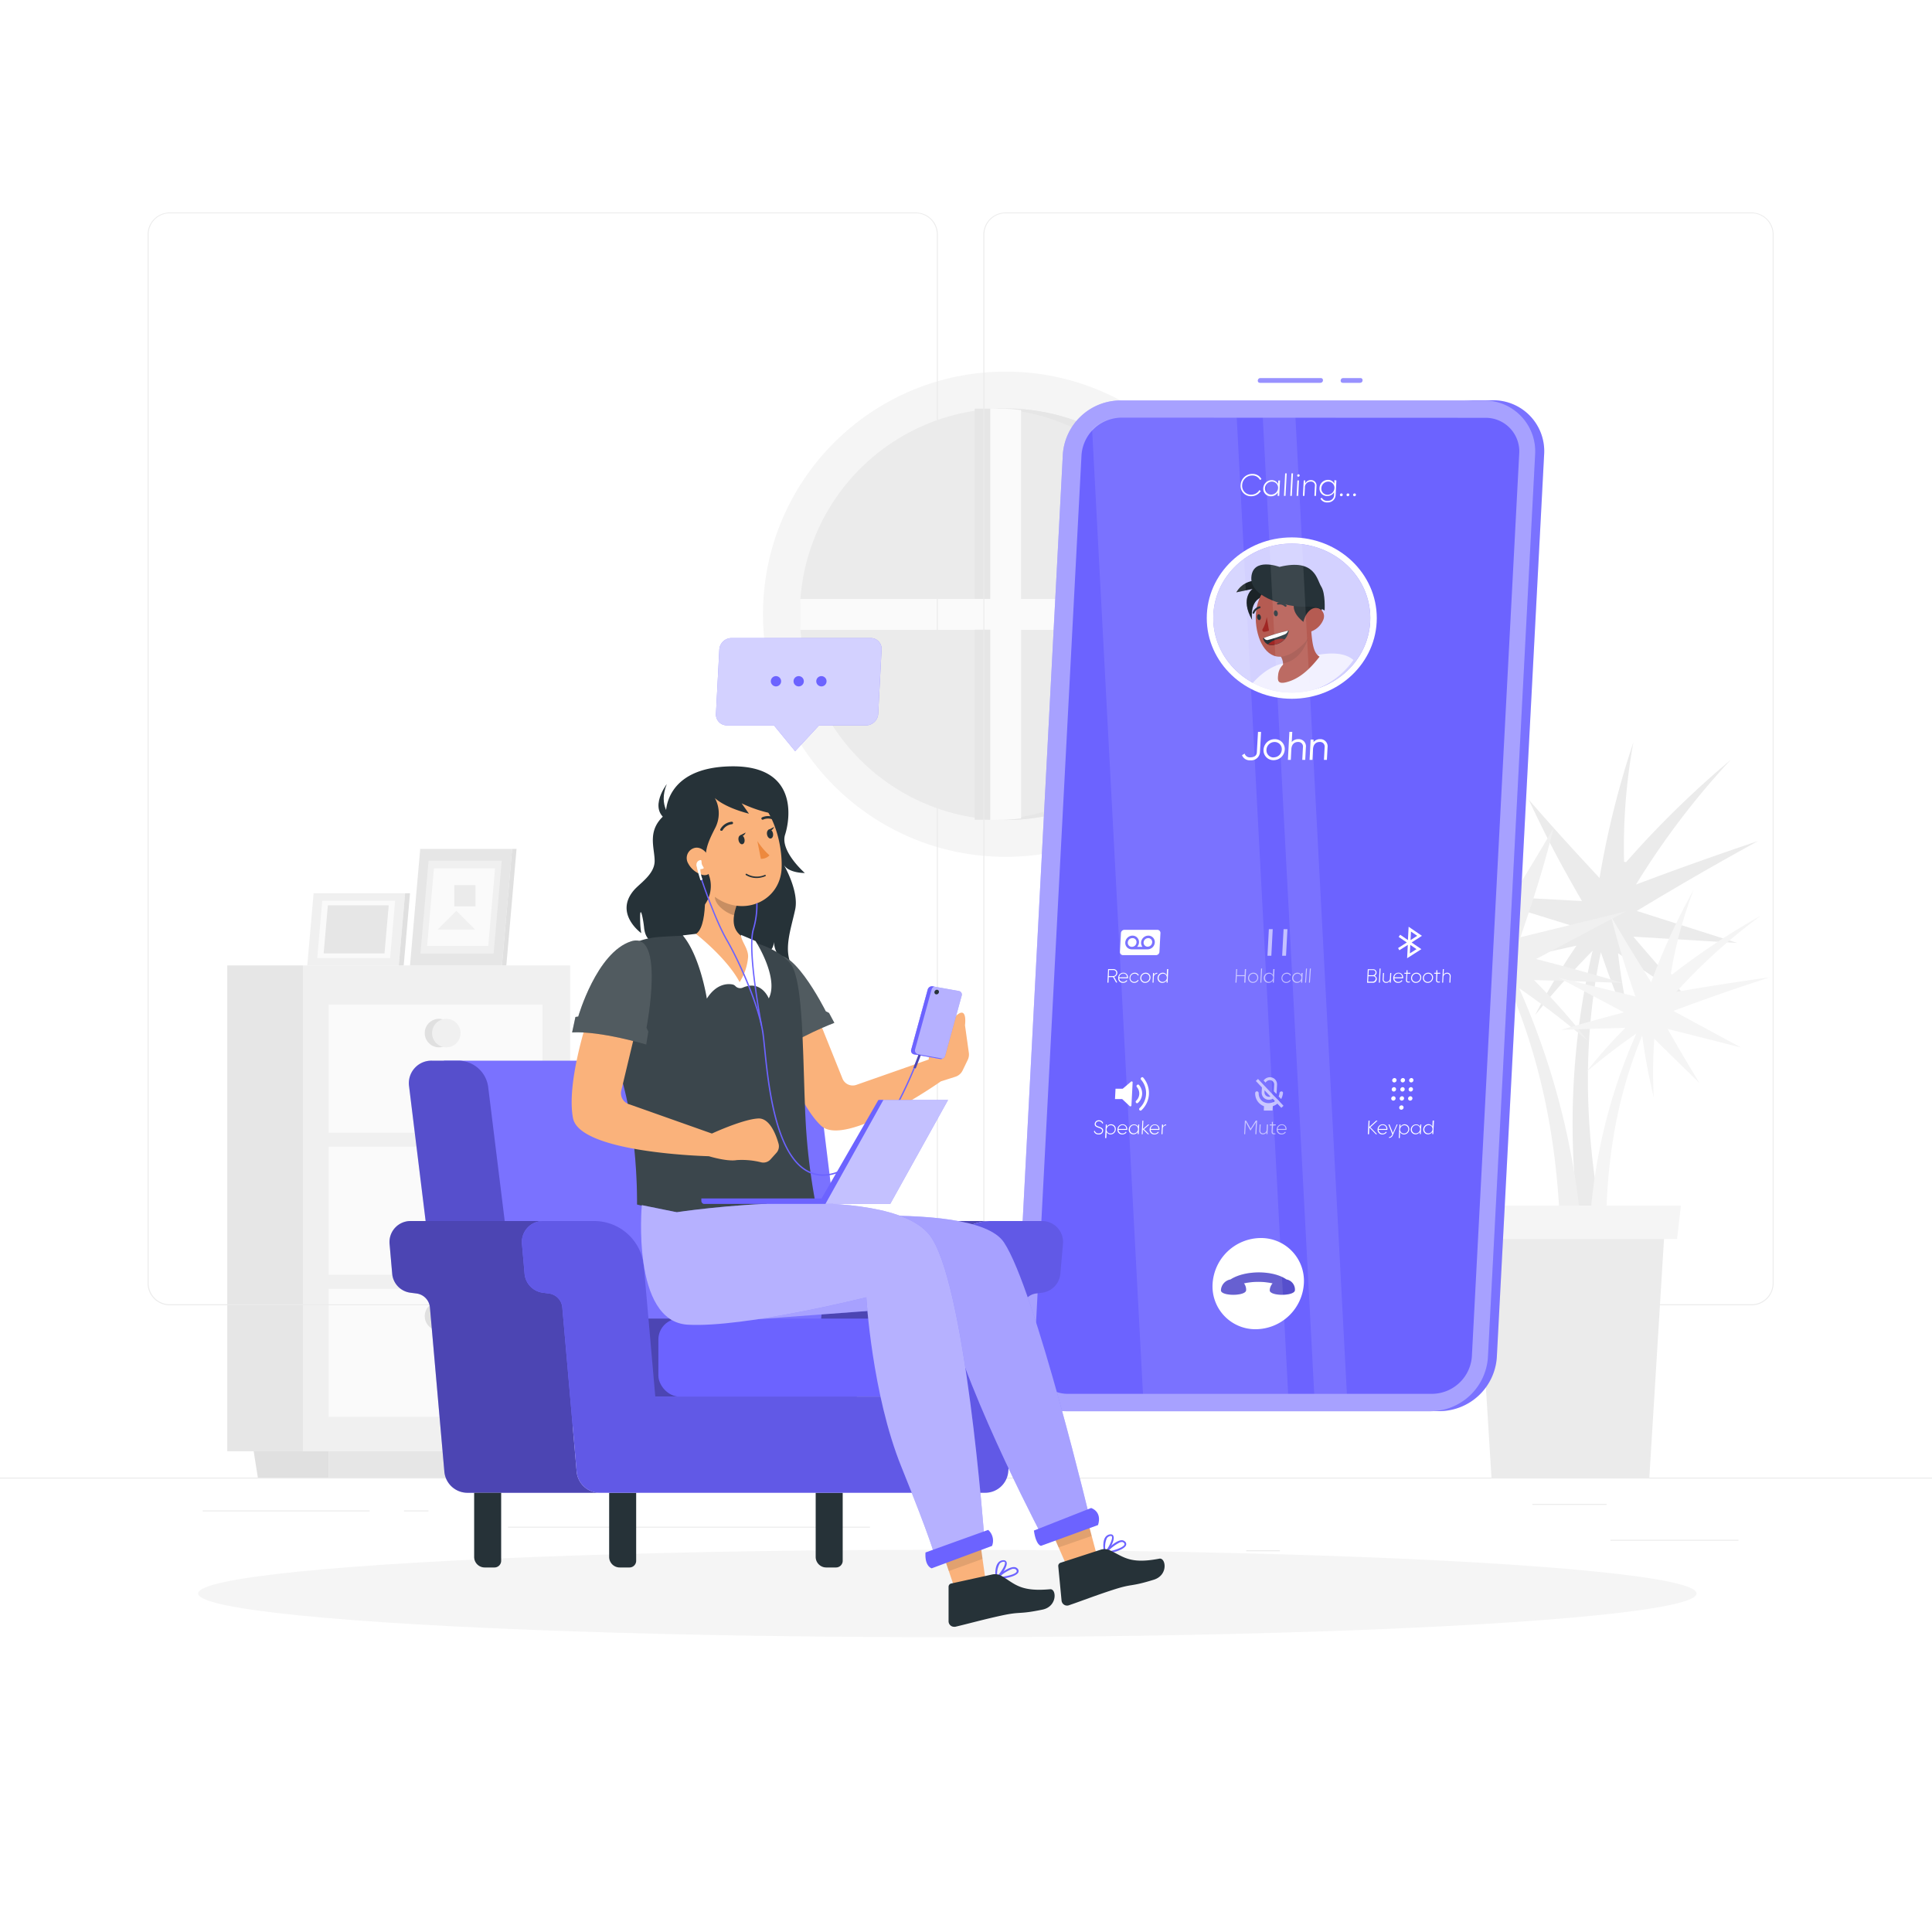 <svg xmlns="http://www.w3.org/2000/svg" xmlns:xlink="http://www.w3.org/1999/xlink" xmlns:svgjs="http://svgjs.com/svgjs" class="animated" id="freepik_stories-calling" viewBox="0 0 500 500"><style>svg#freepik_stories-calling:not(.animated) .animable {opacity: 0;}svg#freepik_stories-calling.animated #freepik--background-complete--inject-33 {animation: 1s 1 forwards cubic-bezier(.36,-0.01,.5,1.38) lightSpeedLeft;animation-delay: 0s;}svg#freepik_stories-calling.animated #freepik--Shadow--inject-33 {animation: 1s 1 forwards cubic-bezier(.36,-0.01,.5,1.38) lightSpeedRight;animation-delay: 0s;}svg#freepik_stories-calling.animated #freepik--Device--inject-33 {animation: 1s 1 forwards cubic-bezier(.36,-0.01,.5,1.38) fadeIn,1.5s Infinite  linear wind;animation-delay: 0s,1s;}svg#freepik_stories-calling.animated #freepik--Character--inject-33 {animation: 1s 1 forwards cubic-bezier(.36,-0.01,.5,1.38) slideLeft;animation-delay: 0s;}            @keyframes lightSpeedLeft {              from {                transform: translate3d(-50%, 0, 0) skewX(20deg);                opacity: 0;              }              60% {                transform: skewX(-10deg);                opacity: 1;              }              80% {                transform: skewX(2deg);              }              to {                opacity: 1;                transform: translate3d(0, 0, 0);              }            }                    @keyframes lightSpeedRight {              from {                transform: translate3d(50%, 0, 0) skewX(-20deg);                opacity: 0;              }              60% {                transform: skewX(10deg);                opacity: 1;              }              80% {                transform: skewX(-2deg);              }              to {                opacity: 1;                transform: translate3d(0, 0, 0);              }            }                    @keyframes fadeIn {                0% {                    opacity: 0;                }                100% {                    opacity: 1;                }            }                    @keyframes wind {                0% {                    transform: rotate( 0deg );                }                25% {                    transform: rotate( 1deg );                }                75% {                    transform: rotate( -1deg );                }            }                    @keyframes slideLeft {                0% {                    opacity: 0;                    transform: translateX(-30px);                }                100% {                    opacity: 1;                    transform: translateX(0);                }            }        </style><g id="freepik--background-complete--inject-33" style="transform-origin: 250px 228.23px;" class="animable"><path d="M406.46,239.47l-25.14-7.77,28.08,1.48c-6.16-10.71-8.92-16-13.79-26.26,7,8,10.68,12.06,18.35,20.3a232.59,232.59,0,0,1,8.75-35.09,150.91,150.91,0,0,0-2.4,30.89l.52.1a251.17,251.17,0,0,1,27.05-26.45,203.1,203.1,0,0,0-24.49,32.25Q439.08,223,455,217.65c-10.65,5.82-21,11.8-31.4,18.1l26,8.28-26.89-1.62c5.66,6.63,8.6,10,14.7,16.7-7.56-5-11.29-7.48-18.67-12.43a171.65,171.65,0,0,0,3.7,20.53c-3.68-8.38-5.3-12.55-8.14-20.78-5.27,25.25-3.91,49.72,1.2,74.82l-6.33-1.14a196.48,196.48,0,0,1,3-74.08c-6.37,6.58-9.35,9.91-14.87,16.64A170,170,0,0,1,408,244.73c-9.05,2-13.54,3-22.41,5C393.7,245.59,397.88,243.53,406.46,239.47Z" style="fill: rgb(235, 235, 235); transform-origin: 418.16px 256.69px;" id="el2zjq71id64q" class="animable"></path><path d="M397.54,248.19l23.25-12.33-27.31,6.7c4-11.67,5.77-17.37,8.65-28.37-5.4,9.17-8.25,13.85-14.25,23.37a231.25,231.25,0,0,0-15.14-32.84,151,151,0,0,1,8.13,29.9l-.5.19a251.79,251.79,0,0,0-31.51-20.93A202.58,202.58,0,0,1,378.94,241c-11-1.93-22.09-3.65-33.17-5.17,11.55,3.73,22.87,7.66,34.22,11.92l-24,13,26.11-6.61c-4.32,7.57-6.58,11.4-11.32,19.15,6.49-6.32,9.7-9.46,16-15.7a170.19,170.19,0,0,1,.2,20.86c2.05-8.92,2.87-13.32,4.11-21.94,9.9,23.83,13.13,48.13,12.8,73.74l6-2.3a196.53,196.53,0,0,0-16.74-72.22c7.48,5.26,11,8,17.71,13.56A170,170,0,0,0,397,253.64c9.26.26,13.86.41,22.95.74C411.22,251.82,406.73,250.58,397.54,248.19Z" style="fill: rgb(240, 240, 240); transform-origin: 383.28px 267.485px;" id="el64p8ywk434k" class="animable"></path><path d="M420.28,262l-16.95-9,19.91,4.89c-2.95-8.51-4.21-12.67-6.3-20.69,3.93,6.68,6,10.1,10.38,17a169.49,169.49,0,0,1,11-23.94,110.36,110.36,0,0,0-5.92,21.8l.36.14a182.33,182.33,0,0,1,23-15.26,147.39,147.39,0,0,0-21.93,19.76q12-2.1,24.18-3.77c-8.41,2.72-16.67,5.59-24.95,8.69l17.5,9.47-19-4.82c3.15,5.52,4.8,8.31,8.25,14-4.73-4.6-7.07-6.89-11.68-11.44a124.05,124.05,0,0,0-.14,15.21c-1.5-6.51-2.09-9.72-3-16-7.22,17.37-9.57,35.09-9.33,53.76l-4.37-1.68a143,143,0,0,1,12.2-52.65c-5.45,3.84-8,5.82-12.91,9.89A124,124,0,0,1,420.65,266c-6.76.19-10.1.3-16.73.54C410.31,264.68,413.59,263.77,420.28,262Z" style="fill: rgb(245, 245, 245); transform-origin: 430.67px 276.03px;" id="elypak0jrxo5j" class="animable"></path><polygon points="426.85 382.4 385.99 382.4 381.99 317.31 430.85 317.31 426.85 382.4" style="fill: rgb(235, 235, 235); transform-origin: 406.42px 349.855px;" id="elnua8891d6nb" class="animable"></polygon><polygon points="434.02 320.67 378.42 320.67 377.42 312.01 435.02 312.01 434.02 320.67" style="fill: rgb(245, 245, 245); transform-origin: 406.22px 316.34px;" id="el9f82yys7qrc" class="animable"></polygon><g id="elupw4x8nptmg"><circle cx="260.25" cy="158.96" r="62.79" style="fill: rgb(245, 245, 245); transform-origin: 260.25px 158.96px; transform: rotate(-45deg);" class="animable"></circle></g><circle cx="260.25" cy="158.96" r="53.25" style="fill: rgb(235, 235, 235); transform-origin: 260.25px 158.96px;" id="elgphm7rw4alw" class="animable"></circle><path d="M260.25,105.71c-.83,0-1.67,0-2.5.06a53.25,53.25,0,0,1,0,106.38c.83,0,1.67.06,2.5.06a53.25,53.25,0,0,0,0-106.5Z" style="fill: rgb(230, 230, 230); transform-origin: 285.625px 158.96px;" id="els5srdv3mqpd" class="animable"></path><path d="M260.27,212.15h0c1.35-.07,2.68-.19,4-.35V163h46.59c.1-1.32.16-2.65.16-4s-.06-2.68-.16-4H264.25V106.13c-1.32-.17-2.65-.29-4-.36h-4V155H207.07v8h49.18v49.19Z" style="fill: rgb(250, 250, 250); transform-origin: 259.045px 158.98px;" id="eluzcaju7w1g" class="animable"></path><rect x="252.25" y="105.77" width="4" height="49.19" style="fill: rgb(230, 230, 230); transform-origin: 254.25px 130.365px;" id="elqoke12xvjoj" class="animable"></rect><rect x="252.25" y="162.96" width="4" height="49.19" style="fill: rgb(230, 230, 230); transform-origin: 254.25px 187.555px;" id="elg0csfv4zau8" class="animable"></rect><g id="elf5px2jarqzp"><rect x="78.39" y="249.85" width="69.17" height="125.73" style="fill: rgb(240, 240, 240); transform-origin: 112.975px 312.715px; transform: rotate(180deg);" class="animable"></rect></g><g id="elv7wbxxf0efc"><rect x="58.82" y="249.85" width="19.57" height="125.73" style="fill: rgb(230, 230, 230); transform-origin: 68.605px 312.715px; transform: rotate(180deg);" class="animable"></rect></g><g id="elidv02rvamd"><rect x="85.05" y="259.98" width="55.33" height="33.15" style="fill: rgb(250, 250, 250); transform-origin: 112.715px 276.555px; transform: rotate(180deg);" class="animable"></rect></g><g id="el2e0zmfx56ah"><rect x="85.05" y="296.76" width="55.33" height="33.15" style="fill: rgb(250, 250, 250); transform-origin: 112.715px 313.335px; transform: rotate(180deg);" class="animable"></rect></g><g id="eldo3z6yib9n"><rect x="85.05" y="333.53" width="55.33" height="33.15" style="fill: rgb(250, 250, 250); transform-origin: 112.715px 350.105px; transform: rotate(180deg);" class="animable"></rect></g><polygon points="85.05 382.4 139.31 382.4 140.38 375.57 85.05 375.57 85.05 382.4" style="fill: rgb(230, 230, 230); transform-origin: 112.715px 378.985px;" id="el4o17aeb1n1" class="animable"></polygon><polygon points="66.73 382.4 85.05 382.4 85.05 375.57 65.65 375.57 66.73 382.4" style="fill: rgb(224, 224, 224); transform-origin: 75.35px 378.985px;" id="el2eqttyraqch" class="animable"></polygon><polygon points="103.2 249.85 104.84 231.18 81.16 231.18 79.52 249.85 103.2 249.85" style="fill: rgb(240, 240, 240); transform-origin: 92.18px 240.515px;" id="elcokflyti2zm" class="animable"></polygon><polygon points="103.2 249.85 104.84 231.18 106.11 231.18 104.48 249.85 103.2 249.85" style="fill: rgb(224, 224, 224); transform-origin: 104.655px 240.515px;" id="elxm3jh4e216f" class="animable"></polygon><polygon points="100.96 247.95 102.26 233.09 83.4 233.09 82.1 247.95 100.96 247.95" style="fill: rgb(250, 250, 250); transform-origin: 92.18px 240.52px;" id="el4momx5xeni8" class="animable"></polygon><polygon points="99.51 246.73 100.6 234.31 84.85 234.31 83.76 246.73 99.51 246.73" style="fill: rgb(230, 230, 230); transform-origin: 92.18px 240.52px;" id="elqr73ei0nd5" class="animable"></polygon><circle cx="113.61" cy="267.36" r="3.69" style="fill: rgb(224, 224, 224); transform-origin: 113.61px 267.36px;" id="el8d49198s01o" class="animable"></circle><circle cx="115.51" cy="267.36" r="3.69" style="fill: rgb(240, 240, 240); transform-origin: 115.51px 267.36px;" id="el9vs7jwl7v8d" class="animable"></circle><circle cx="113.61" cy="303.99" r="3.69" style="fill: rgb(224, 224, 224); transform-origin: 113.61px 303.99px;" id="elccuggf4oxsu" class="animable"></circle><circle cx="115.51" cy="303.99" r="3.69" style="fill: rgb(240, 240, 240); transform-origin: 115.51px 303.99px;" id="elq1q14rrbvvb" class="animable"></circle><circle cx="113.61" cy="340.62" r="3.69" style="fill: rgb(224, 224, 224); transform-origin: 113.61px 340.62px;" id="elkd9qo5z87wl" class="animable"></circle><circle cx="115.51" cy="340.62" r="3.69" style="fill: rgb(240, 240, 240); transform-origin: 115.51px 340.62px;" id="elobtg6nfp7b" class="animable"></circle><polygon points="129.9 249.85 106.11 249.85 108.75 219.69 132.54 219.69 129.9 249.85" style="fill: rgb(230, 230, 230); transform-origin: 119.325px 234.77px;" id="el98phstec265" class="animable"></polygon><polygon points="129.9 249.85 131.04 249.85 133.68 219.69 132.54 219.69 129.9 249.85" style="fill: rgb(224, 224, 224); transform-origin: 131.79px 234.77px;" id="el5juvkhfymr9" class="animable"></polygon><polygon points="127.75 246.78 108.81 246.78 110.91 222.76 129.85 222.76 127.75 246.78" style="fill: rgb(240, 240, 240); transform-origin: 119.33px 234.77px;" id="el6t5qbhatop5" class="animable"></polygon><polygon points="126.36 244.8 110.54 244.8 112.3 224.74 128.12 224.74 126.36 244.8" style="fill: rgb(250, 250, 250); transform-origin: 119.33px 234.77px;" id="elfsen7v41lj6" class="animable"></polygon><g id="elfzonnnou66c"><rect x="117.56" y="229.07" width="5.5" height="5.5" style="fill: rgb(235, 235, 235); transform-origin: 120.31px 231.82px; transform: rotate(-135deg);" class="animable"></rect></g><polygon points="122.97 240.58 118.11 235.71 113.24 240.58 122.97 240.58" style="fill: rgb(240, 240, 240); transform-origin: 118.105px 238.145px;" id="el72de1gc2hvr" class="animable"></polygon><rect x="416.78" y="398.49" width="33.12" height="0.25" style="fill: rgb(235, 235, 235); transform-origin: 433.34px 398.615px;" id="elxva8g7hyswr" class="animable"></rect><rect x="322.53" y="401.21" width="8.69" height="0.25" style="fill: rgb(235, 235, 235); transform-origin: 326.875px 401.335px;" id="el7xvy4fgjp5o" class="animable"></rect><rect x="396.59" y="389.21" width="19.19" height="0.25" style="fill: rgb(235, 235, 235); transform-origin: 406.185px 389.335px;" id="el5uvvnbzzpct" class="animable"></rect><rect x="52.46" y="390.89" width="43.19" height="0.25" style="fill: rgb(235, 235, 235); transform-origin: 74.055px 391.015px;" id="el1d47vlo78nf" class="animable"></rect><rect x="104.56" y="390.89" width="6.33" height="0.25" style="fill: rgb(235, 235, 235); transform-origin: 107.725px 391.015px;" id="elrm90eh18jko" class="animable"></rect><rect x="131.47" y="395.11" width="93.68" height="0.25" style="fill: rgb(235, 235, 235); transform-origin: 178.31px 395.235px;" id="el550kzysjp8e" class="animable"></rect><path d="M237,337.8H43.92a5.71,5.71,0,0,1-5.71-5.71V60.66A5.71,5.71,0,0,1,43.92,55H237a5.71,5.71,0,0,1,5.71,5.71V332.09A5.71,5.71,0,0,1,237,337.8ZM43.92,55.2a5.47,5.47,0,0,0-5.46,5.46V332.09a5.47,5.47,0,0,0,5.46,5.46H237a5.47,5.47,0,0,0,5.46-5.46V60.66A5.47,5.47,0,0,0,237,55.2Z" style="fill: rgb(235, 235, 235); transform-origin: 140.46px 196.4px;" id="el8bs4ckdub8l" class="animable"></path><path d="M453.31,337.8H260.21a5.72,5.72,0,0,1-5.71-5.71V60.66A5.72,5.72,0,0,1,260.21,55h193.1A5.71,5.71,0,0,1,459,60.66V332.09A5.71,5.71,0,0,1,453.31,337.8ZM260.21,55.2a5.47,5.47,0,0,0-5.46,5.46V332.09a5.47,5.47,0,0,0,5.46,5.46h193.1a5.47,5.47,0,0,0,5.46-5.46V60.66a5.47,5.47,0,0,0-5.46-5.46Z" style="fill: rgb(235, 235, 235); transform-origin: 356.75px 196.4px;" id="el2yc2xtkmp1r" class="animable"></path><rect y="382.4" width="500" height="0.25" style="fill: rgb(235, 235, 235); transform-origin: 250px 382.525px;" id="elux043wjvno" class="animable"></rect></g><g id="freepik--Shadow--inject-33" style="transform-origin: 245.18px 412.39px;" class="animable"><ellipse id="freepik--path--inject-33" cx="245.18" cy="412.39" rx="193.89" ry="11.32" style="fill: rgb(245, 245, 245); transform-origin: 245.18px 412.39px;" class="animable"></ellipse></g><g id="freepik--Device--inject-33" style="transform-origin: 331.221px 231.54px;" class="animable animator-active"><path d="M386.33,103.59h-7.69a13.18,13.18,0,0,1,13.29,14L379.68,351.2a14.93,14.93,0,0,1-14.75,14h7.69a14.94,14.94,0,0,0,14.76-14l12.24-233.58A13.17,13.17,0,0,0,386.33,103.59Z" style="fill: rgb(108, 99, 255); transform-origin: 382.289px 234.395px;" id="elikv8oe8t7n" class="animable"></path><g id="elnlxi8c8e3k9"><path d="M386.33,103.59h-7.69a13.18,13.18,0,0,1,13.29,14L379.68,351.2a14.93,14.93,0,0,1-14.75,14h7.69a14.94,14.94,0,0,0,14.76-14l12.24-233.58A13.17,13.17,0,0,0,386.33,103.59Z" style="fill: rgb(255, 255, 255); opacity: 0.1; transform-origin: 382.289px 234.395px;" class="animable"></path></g><path d="M370.33,365.22H276.11a13.16,13.16,0,0,1-13.29-14l12.24-233.58a15,15,0,0,1,14.76-14H384a13.18,13.18,0,0,1,13.29,14L385.08,351.2A14.93,14.93,0,0,1,370.33,365.22Z" style="fill: rgb(108, 99, 255); transform-origin: 330.054px 234.43px;" id="el9t6g2t5ilju" class="animable"></path><g id="elxts9mv1nvl"><path d="M370.33,365.22H276.11a13.16,13.16,0,0,1-13.29-14l12.24-233.58a15,15,0,0,1,14.76-14H384a13.18,13.18,0,0,1,13.29,14L385.08,351.2A14.93,14.93,0,0,1,370.33,365.22Z" style="fill: rgb(255, 255, 255); opacity: 0.4; transform-origin: 330.054px 234.43px;" class="animable"></path></g><path d="M326.05,99.06h15.69c.77,0,.87-1.2.1-1.2H326.16c-.77,0-.88,1.2-.11,1.2Z" style="fill: rgb(108, 99, 255); transform-origin: 333.947px 98.46px;" id="elj2utk0gtmbk" class="animable"></path><path d="M347.48,99.06H352c.77,0,.87-1.2.1-1.2h-4.5c-.78,0-.88,1.2-.11,1.2Z" style="fill: rgb(108, 99, 255); transform-origin: 349.796px 98.46px;" id="elo3gvsd2mpl" class="animable"></path><g id="elytaq4dplnze"><g style="opacity: 0.3; transform-origin: 333.947px 98.46px;" class="animable"><path d="M326.05,99.06h15.69c.77,0,.87-1.2.1-1.2H326.16c-.77,0-.88,1.2-.11,1.2Z" style="fill: rgb(255, 255, 255); transform-origin: 333.947px 98.46px;" id="ell6a8gxlzjj" class="animable"></path></g></g><g id="el0gflk7g7sx6d"><g style="opacity: 0.3; transform-origin: 349.796px 98.46px;" class="animable"><path d="M347.48,99.06H352c.77,0,.87-1.2.1-1.2h-4.5c-.78,0-.88,1.2-.11,1.2Z" style="fill: rgb(255, 255, 255); transform-origin: 349.796px 98.46px;" id="elbtlmmg3z7wv" class="animable"></path></g></g><path d="M290.15,108.09a10.41,10.41,0,0,0-10.26,9.76L267.65,351.44a8.66,8.66,0,0,0,8.79,9.28h94.22A10.4,10.4,0,0,0,380.92,351l12.25-233.58a8.69,8.69,0,0,0-8.8-9.29Z" style="fill: rgb(108, 99, 255); transform-origin: 330.409px 234.406px;" id="el1k23ndmt92a" class="animable"></path><path d="M337.44,332.19A12.57,12.57,0,0,1,325,344a11.08,11.08,0,0,1-11.18-11.8,12.58,12.58,0,0,1,12.42-11.8A11.09,11.09,0,0,1,337.44,332.19Z" style="fill: rgb(255, 255, 255); transform-origin: 325.629px 332.2px;" id="el1kvhetfsjet" class="animable"></path><path d="M332.93,331.12c-3.48-2.43-10.73-2.43-14.47,0a3,3,0,0,0-2.48,2.79c-.08,1.57,6.43,1.57,6.51,0a2.68,2.68,0,0,0-.55-1.78,17.79,17.79,0,0,1,7.41,0,2.91,2.91,0,0,0-.74,1.78c-.08,1.57,6.43,1.57,6.51,0A2.67,2.67,0,0,0,332.93,331.12Z" style="fill: rgb(108, 99, 255); transform-origin: 325.552px 332.192px;" id="elcb8fpdnk7go" class="animable"></path><g id="ellp7xi6expop"><path d="M332.93,331.12c-3.48-2.43-10.73-2.43-14.47,0a3,3,0,0,0-2.48,2.79c-.08,1.57,6.43,1.57,6.51,0a2.68,2.68,0,0,0-.55-1.78,17.79,17.79,0,0,1,7.41,0,2.91,2.91,0,0,0-.74,1.78c-.08,1.57,6.43,1.57,6.51,0A2.67,2.67,0,0,0,332.93,331.12Z" style="opacity: 0.2; transform-origin: 325.552px 332.192px;" class="animable"></path></g><path d="M325.28,194.61c0,.88-.65,1.39-1.65,1.39a1.42,1.42,0,0,1-1.48-.85l0-.13-.69.4,0,.1a2.12,2.12,0,0,0,2.14,1.24,2.25,2.25,0,0,0,2.48-2.15l.28-5.2h-.79Z" style="fill: rgb(255, 255, 255); transform-origin: 323.91px 193.091px;" id="eld0hvna2iu0e" class="animable"></path><path d="M329.89,191.29A2.9,2.9,0,0,0,327,194a2.55,2.55,0,0,0,2.61,2.73,2.89,2.89,0,0,0,2.88-2.73A2.55,2.55,0,0,0,329.89,191.29Zm-.25,4.74a1.85,1.85,0,0,1-1.88-2,2.1,2.1,0,0,1,2.09-2,1.85,1.85,0,0,1,1.88,2A2.1,2.1,0,0,1,329.64,196Z" style="fill: rgb(255, 255, 255); transform-origin: 329.744px 194.01px;" id="elsvssedg1x0h" class="animable"></path><path d="M336,191.29a2.13,2.13,0,0,0-1.7.76l.14-2.64h-.75l-.38,7.24h.75l.14-2.76c.06-1.17.71-1.87,1.72-1.87a1.2,1.2,0,0,1,1.28,1.4l-.17,3.23h.76l.17-3.23A1.86,1.86,0,0,0,336,191.29Z" style="fill: rgb(255, 255, 255); transform-origin: 335.645px 193.03px;" id="elna34ey2whbd" class="animable"></path><path d="M341.64,191.29a2.13,2.13,0,0,0-1.7.76l0-.65h-.75l-.27,5.25h.75l.14-2.76c.06-1.17.71-1.87,1.72-1.87a1.2,1.2,0,0,1,1.28,1.4l-.17,3.23h.76l.17-3.23A1.86,1.86,0,0,0,341.64,191.29Z" style="fill: rgb(255, 255, 255); transform-origin: 341.255px 193.969px;" id="eldczbed7odoq" class="animable"></path><g id="elyb5nxgemqe9"><ellipse cx="334.31" cy="159.96" rx="22" ry="20.88" style="fill: rgb(255, 255, 255); transform-origin: 334.31px 159.96px; transform: rotate(-44.25deg);" class="animable"></ellipse></g><g id="ela7gx0oielud"><ellipse cx="334.31" cy="159.96" rx="20.32" ry="19.28" style="fill: rgb(108, 99, 255); transform-origin: 334.31px 159.96px; transform: rotate(-44.25deg);" class="animable"></ellipse></g><g id="elbpx04r58sp"><ellipse cx="334.31" cy="159.96" rx="20.32" ry="19.28" style="fill: rgb(255, 255, 255); opacity: 0.7; transform-origin: 334.31px 159.96px; transform: rotate(-44.25deg);" class="animable"></ellipse></g><g id="eldc9rmlvl4ub"><path d="M333.27,179.75a21,21,0,0,0,17-8.94c-4.38-3.76-13.48-.2-18.32.91-3.68.85-6.51,3.55-8.17,5.55A19,19,0,0,0,333.27,179.75Z" style="fill: rgb(255, 255, 255); opacity: 0.7; transform-origin: 337.025px 174.439px;" class="animable"></path></g><path d="M328.22,150.51s-5.64-1.74-8.26,2.79l4.22-.89s-3.39,2.3-.14,8c0,0-.85-5,2.84-6S328.22,150.51,328.22,150.51Z" style="fill: rgb(38, 50, 56); transform-origin: 324.459px 155.296px;" id="el0pr3jpzmfz2" class="animable"></path><g id="el063nlgrc8yti"><path d="M328.22,150.51s-5.64-1.74-8.26,2.79l4.22-.89s-3.39,2.3-.14,8c0,0-.85-5,2.84-6S328.22,150.51,328.22,150.51Z" style="opacity: 0.3; transform-origin: 324.459px 155.296px;" class="animable"></path></g><path d="M330.8,174.47a4.29,4.29,0,0,1,1.25-2.45,3.66,3.66,0,0,0-.78-2.4l8.06-6.43c.3,3.23.55,5.78,2.17,6.76-1.41,1.78-4,5-7.58,6.29S330.65,175.93,330.8,174.47Z" style="fill: rgb(181, 91, 82); transform-origin: 336.11px 169.952px;" id="elgkmc1t8lhb" class="animable"></path><g id="elud4nrpkxahc"><path d="M332,171.68c5.15-.8,6.51-6.57,6.51-6.57l-4.77,2.52-2.5,2A3.61,3.61,0,0,1,332,171.68Z" style="opacity: 0.1; transform-origin: 334.875px 168.395px;" class="animable"></path></g><path d="M339.67,155.74c.31,4.89.4,8.23-2.34,10.93-5.46,5.38-9.37,3.53-11.26-1-1.68-4.1-1.9-11.41,2.94-14.41S339.36,150.84,339.67,155.74Z" style="fill: rgb(181, 91, 82); transform-origin: 332.403px 159.97px;" id="elyyxcbueyx6d" class="animable"></path><path d="M329.68,158.83c-.07-.42.11-.81.38-.87s.56.24.63.66-.1.81-.38.87S329.75,159.25,329.68,158.83Z" style="fill: rgb(38, 50, 56); transform-origin: 330.185px 158.725px;" id="el6s7qxpigwru" class="animable"></path><path d="M326.31,159.63c.07.42-.11.81-.36.85s-.56-.24-.62-.66.1-.81.36-.85S326.25,159.21,326.31,159.63Z" style="fill: rgb(38, 50, 56); transform-origin: 325.821px 159.725px;" id="elupdeu945osi" class="animable"></path><path d="M327.83,159.67l.58,3.53a4.17,4.17,0,0,1-1.25.31.44.44,0,0,1-.46-.46.46.46,0,0,1,.09-.27A8.93,8.93,0,0,0,327.83,159.67Z" style="fill: rgb(160, 39, 36); transform-origin: 327.555px 161.59px;" id="elbj75btzbjyu" class="animable"></path><path d="M332.79,157a.16.16,0,0,0,.11-.05.23.23,0,0,0,0-.34h0a2.44,2.44,0,0,0-2.21-.62.26.26,0,0,0-.2.3h0a.26.26,0,0,0,.3.18h0a2,2,0,0,1,1.74.51A.22.22,0,0,0,332.79,157Z" style="fill: rgb(38, 50, 56); transform-origin: 331.73px 156.483px;" id="els6lbtf3qonp" class="animable"></path><path d="M324.44,158.83a.3.3,0,0,0,.19-.16,2.12,2.12,0,0,1,1.39-1.25.28.28,0,0,0,.21-.3.26.26,0,0,0-.29-.2,2.67,2.67,0,0,0-1.77,1.57.23.23,0,0,0,.1.32h0A.29.29,0,0,0,324.44,158.83Z" style="fill: rgb(38, 50, 56); transform-origin: 325.186px 157.876px;" id="eli7l8eyjh9vo" class="animable"></path><path d="M326.88,165.19a37.73,37.73,0,0,1,6.67-2,4.32,4.32,0,0,1-3.71,3.66,2.24,2.24,0,0,1-2.91-1.46C326.91,165.33,326.9,165.26,326.88,165.19Z" style="fill: rgb(38, 50, 56); transform-origin: 330.215px 165.087px;" id="eleq70eg4x72r" class="animable"></path><path d="M330.79,165.4a5.05,5.05,0,0,0-2.64,1.38,2.83,2.83,0,0,0,1.68.06,4.94,4.94,0,0,0,2.63-1.37A2.72,2.72,0,0,0,330.79,165.4Z" style="fill: rgb(160, 39, 36); transform-origin: 330.305px 166.12px;" id="eleodu9nsiko" class="animable"></path><path d="M327.1,165.1a1,1,0,0,0,.92.55,30.44,30.44,0,0,0,4.33-1.42,1.56,1.56,0,0,0,1-1A44,44,0,0,0,327.1,165.1Z" style="fill: rgb(255, 255, 255); transform-origin: 330.225px 164.44px;" id="el0aqcj0szzb2r" class="animable"></path><path d="M338.66,161.82s-6.27-3.37-2.77-7.39,6.72.53,6.14,3.53A5.25,5.25,0,0,1,338.66,161.82Z" style="fill: rgb(38, 50, 56); transform-origin: 338.463px 157.333px;" id="elxf1hdtgvk5" class="animable"></path><g id="elwahxzt92ceq"><path d="M338.66,161.82s-6.27-3.37-2.77-7.39,6.72.53,6.14,3.53A5.25,5.25,0,0,1,338.66,161.82Z" style="opacity: 0.2; transform-origin: 338.463px 157.333px;" class="animable"></path></g><path d="M342.41,160.52a5.39,5.39,0,0,1-2.78,2.78c-1.65.71-2.64-.68-2.32-2.32.29-1.49,1.5-3.64,3.22-3.65a2.14,2.14,0,0,1,2.12,2.3A2.31,2.31,0,0,1,342.41,160.52Z" style="fill: rgb(181, 91, 82); transform-origin: 339.953px 160.41px;" id="elvhppt9jmgoo" class="animable"></path><path d="M331.13,146.71s-7-2.61-7.29,2.78,9.89,7.69,13.64,7.51,5.33,1,5.33,1,.27-4.41-.88-6.2S340.38,144.45,331.13,146.71Z" style="fill: rgb(38, 50, 56); transform-origin: 333.336px 152.039px;" id="el6qd5ws93ran" class="animable"></path><path d="M321.07,125.54a3,3,0,0,1,3.06-2.89,2.56,2.56,0,0,1,2.33,1.35l-.38.21a2.16,2.16,0,0,0-2-1.15,2.57,2.57,0,0,0-2.61,2.48,2.27,2.27,0,0,0,2.35,2.48,2.41,2.41,0,0,0,2.1-1.18l.37.22a2.92,2.92,0,0,1-2.49,1.37A2.67,2.67,0,0,1,321.07,125.54Z" style="fill: rgb(255, 255, 255); transform-origin: 323.76px 125.54px;" id="elk9vq15363wk" class="animable"></path><path d="M331.27,124.34l-.21,4h-.41l.05-.9a2.06,2.06,0,0,1-1.77,1,1.94,1.94,0,0,1-2-2.09,2.2,2.2,0,0,1,2.18-2.09,1.8,1.8,0,0,1,1.66,1l.05-.9Zm-.51,2a1.58,1.58,0,0,0-1.6-1.7,1.8,1.8,0,0,0-1.79,1.7A1.58,1.58,0,0,0,329,128,1.79,1.79,0,0,0,330.76,126.34Z" style="fill: rgb(255, 255, 255); transform-origin: 329.097px 126.35px;" id="el5rtl45hh9n" class="animable"></path><path d="M332.6,122.5h.4l-.31,5.84h-.4Z" style="fill: rgb(255, 255, 255); transform-origin: 332.645px 125.42px;" id="elu9j34icjq3a" class="animable"></path><path d="M334.23,122.5h.4l-.31,5.84h-.4Z" style="fill: rgb(255, 255, 255); transform-origin: 334.275px 125.42px;" id="elgkomfk10dvw" class="animable"></path><path d="M335.71,123.05a.35.35,0,0,1,.34-.31.3.3,0,0,1,.3.31.34.34,0,0,1-.33.32A.3.3,0,0,1,335.71,123.05Zm.06,1.29h.4l-.21,4h-.4Z" style="fill: rgb(255, 255, 255); transform-origin: 335.955px 125.54px;" id="el81awbt24065" class="animable"></path><path d="M340.7,125.85l-.13,2.49h-.41l.13-2.49a1,1,0,0,0-1.11-1.21,1.47,1.47,0,0,0-1.48,1.59l-.11,2.11h-.4l.21-4h.4l0,.76a1.6,1.6,0,0,1,1.47-.85A1.39,1.39,0,0,1,340.7,125.85Z" style="fill: rgb(255, 255, 255); transform-origin: 338.953px 126.294px;" id="eljxsfn8h4ezc" class="animable"></path><path d="M345.86,124.34l-.2,3.81a2,2,0,0,1-2.09,1.88,1.88,1.88,0,0,1-1.84-1l.37-.2a1.44,1.44,0,0,0,1.49.77,1.52,1.52,0,0,0,1.67-1.49l0-.74a2,2,0,0,1-1.77,1,1.93,1.93,0,0,1-2-2.09,2.19,2.19,0,0,1,2.18-2.09,1.77,1.77,0,0,1,1.66,1l0-.93Zm-.51,2a1.58,1.58,0,0,0-1.6-1.7,1.8,1.8,0,0,0-1.79,1.7,1.58,1.58,0,0,0,1.61,1.7A1.79,1.79,0,0,0,345.35,126.34Z" style="fill: rgb(255, 255, 255); transform-origin: 343.672px 127.113px;" id="el59ahg3ani5k" class="animable"></path><path d="M346.78,128.06a.38.38,0,0,1,.38-.36.34.34,0,0,1,.34.36.38.38,0,0,1-.38.36A.33.33,0,0,1,346.78,128.06Z" style="fill: rgb(255, 255, 255); transform-origin: 347.14px 128.06px;" id="eloi6l7p4vvcj" class="animable"></path><path d="M348.48,128.06a.38.38,0,0,1,.38-.36.34.34,0,0,1,.34.36.38.38,0,0,1-.38.36A.34.34,0,0,1,348.48,128.06Z" style="fill: rgb(255, 255, 255); transform-origin: 348.84px 128.06px;" id="elem9klujt9wa" class="animable"></path><path d="M350.19,128.06a.38.38,0,0,1,.38-.36.34.34,0,0,1,.34.36.38.38,0,0,1-.38.36A.33.33,0,0,1,350.19,128.06Z" style="fill: rgb(255, 255, 255); transform-origin: 350.55px 128.06px;" id="el81m7vezfgwo" class="animable"></path><path d="M288.05,252.86h-1.11l-.07,1.44h-.27l.18-3.5h1.39a1,1,0,0,1,1,1,1.11,1.11,0,0,1-.83,1l.8,1.47h-.31Zm-1.1-.25h1.12a.82.82,0,0,0,.81-.78.73.73,0,0,0-.73-.78H287Z" style="fill: rgb(255, 255, 255); transform-origin: 287.885px 252.55px;" id="el0br5ebig6tvh" class="animable"></path><path d="M291.92,253.06s0,.08,0,.12h-2.27a1,1,0,0,0,1,.94,1,1,0,0,0,.89-.46l.21.13a1.3,1.3,0,0,1-1.12.57,1.19,1.19,0,0,1-1.24-1.31,1.33,1.33,0,0,1,1.36-1.31A1.19,1.19,0,0,1,291.92,253.06Zm-2.27-.13h2a.91.91,0,0,0-.92-1A1.08,1.08,0,0,0,289.65,252.93Z" style="fill: rgb(255, 255, 255); transform-origin: 290.655px 253.051px;" id="el70whfmix8j3" class="animable"></path><path d="M292.33,253.05a1.37,1.37,0,0,1,1.39-1.31,1.09,1.09,0,0,1,1,.64l-.21.12a.91.91,0,0,0-.86-.52,1.11,1.11,0,0,0-1.11,1.07,1,1,0,0,0,1,1.07,1.07,1.07,0,0,0,.93-.53l.2.13a1.32,1.32,0,0,1-1.14.64A1.21,1.21,0,0,1,292.33,253.05Z" style="fill: rgb(255, 255, 255); transform-origin: 293.523px 253.05px;" id="el9ufvn9l4dc8" class="animable"></path><path d="M295.11,253.05a1.39,1.39,0,0,1,1.39-1.31,1.22,1.22,0,0,1,1.24,1.31,1.39,1.39,0,0,1-1.38,1.31A1.22,1.22,0,0,1,295.11,253.05Zm2.37,0a1,1,0,0,0-1-1.07,1.12,1.12,0,0,0-1.11,1.07,1,1,0,0,0,1,1.07A1.12,1.12,0,0,0,297.48,253.05Z" style="fill: rgb(255, 255, 255); transform-origin: 296.425px 253.05px;" id="elue4r8zp3va" class="animable"></path><path d="M299.49,251.76V252a.87.87,0,0,0-.89.91l-.07,1.39h-.25l.13-2.5h.25l0,.49A.89.89,0,0,1,299.49,251.76Z" style="fill: rgb(255, 255, 255); transform-origin: 298.885px 253.03px;" id="elp399x8kmx9" class="animable"></path><path d="M302.35,250.8l-.18,3.5h-.25l0-.58a1.29,1.29,0,0,1-1.11.64,1.21,1.21,0,0,1-1.23-1.31,1.38,1.38,0,0,1,1.37-1.31,1.12,1.12,0,0,1,1,.64l.08-1.58Zm-.37,2.25a1,1,0,0,0-1-1.07,1.12,1.12,0,0,0-1.12,1.07,1,1,0,0,0,1,1.07A1.13,1.13,0,0,0,302,253.05Z" style="fill: rgb(255, 255, 255); transform-origin: 300.963px 252.58px;" id="el79ulca7w7l6" class="animable"></path><g id="eldbh896iu17a"><g style="opacity: 0.6; transform-origin: 329.49px 252.515px;" class="animable"><path d="M322.49,250.8l-.18,3.5H322l.09-1.68h-2L320,254.3h-.27l.19-3.5h.26l-.08,1.57h2l.08-1.57Z" style="fill: rgb(255, 255, 255); transform-origin: 321.11px 252.55px;" id="eld3ep8jwad0m" class="animable"></path><path d="M323,253.05a1.39,1.39,0,0,1,1.39-1.31,1.22,1.22,0,0,1,1.24,1.31,1.38,1.38,0,0,1-1.38,1.31A1.22,1.22,0,0,1,323,253.05Zm2.37,0a1,1,0,0,0-1-1.07,1.12,1.12,0,0,0-1.11,1.07,1,1,0,0,0,1,1.07A1.12,1.12,0,0,0,325.39,253.05Z" style="fill: rgb(255, 255, 255); transform-origin: 324.315px 253.05px;" id="el6c8j16gh86t" class="animable"></path><path d="M326.37,250.65h.25l-.19,3.65h-.25Z" style="fill: rgb(255, 255, 255); transform-origin: 326.4px 252.475px;" id="elwcspz6fugbi" class="animable"></path><path d="M329.84,250.8l-.18,3.5h-.25l0-.58a1.28,1.28,0,0,1-1.11.64,1.21,1.21,0,0,1-1.23-1.31,1.38,1.38,0,0,1,1.37-1.31,1.11,1.11,0,0,1,1,.64l.08-1.58Zm-.36,2.25a1,1,0,0,0-1-1.07,1.12,1.12,0,0,0-1.12,1.07,1,1,0,0,0,1,1.07A1.14,1.14,0,0,0,329.48,253.05Z" style="fill: rgb(255, 255, 255); transform-origin: 328.453px 252.58px;" id="elmdugsnp2m7h" class="animable"></path><path d="M331.66,253.05a1.37,1.37,0,0,1,1.38-1.31,1.11,1.11,0,0,1,1.06.64l-.21.12A.91.91,0,0,0,333,252a1.11,1.11,0,0,0-1.12,1.07,1,1,0,0,0,1,1.07,1.09,1.09,0,0,0,.93-.53l.2.13a1.32,1.32,0,0,1-1.14.64A1.21,1.21,0,0,1,331.66,253.05Z" style="fill: rgb(255, 255, 255); transform-origin: 332.877px 253.059px;" id="elb9yligxf0wb" class="animable"></path><path d="M337.13,251.8l-.13,2.5h-.26l0-.57a1.26,1.26,0,0,1-1.1.63,1.22,1.22,0,0,1-1.23-1.31,1.38,1.38,0,0,1,1.36-1.31,1.15,1.15,0,0,1,1.05.62l0-.56Zm-.32,1.25a1,1,0,0,0-1-1.07,1.12,1.12,0,0,0-1.12,1.07,1,1,0,0,0,1,1.07A1.13,1.13,0,0,0,336.81,253.05Z" style="fill: rgb(255, 255, 255); transform-origin: 335.768px 253.05px;" id="elt5on234vnl" class="animable"></path><path d="M338,250.65h.25L338,254.3h-.25Z" style="fill: rgb(255, 255, 255); transform-origin: 338px 252.475px;" id="el18e44a6slvc" class="animable"></path><path d="M339,250.65h.25L339,254.3h-.25Z" style="fill: rgb(255, 255, 255); transform-origin: 339px 252.475px;" id="eli5tuxpmo2oh" class="animable"></path></g></g><path d="M356.31,253.34a1,1,0,0,1-1,1h-1.51l.18-3.5h1.4a.86.86,0,0,1,.87.92.88.88,0,0,1-.49.76A.86.86,0,0,1,356.31,253.34Zm-2.08-2.29-.07,1.34h1.13a.71.71,0,0,0,.69-.67.62.62,0,0,0-.62-.67Zm1.81,2.29a.65.65,0,0,0-.65-.7h-1.25l-.07,1.41h1.24A.75.75,0,0,0,356,253.34Z" style="fill: rgb(255, 255, 255); transform-origin: 355.055px 252.59px;" id="elc36xavkahdk" class="animable"></path><path d="M357.05,250.65h.25l-.19,3.65h-.26Z" style="fill: rgb(255, 255, 255); transform-origin: 357.075px 252.475px;" id="el12iefxuxcch" class="animable"></path><path d="M360.06,251.8l-.13,2.5h-.25l0-.48a1,1,0,0,1-.92.54.87.87,0,0,1-.92-1l.08-1.55h.26l-.09,1.55a.66.66,0,0,0,.7.77.93.93,0,0,0,.93-1l.07-1.32Z" style="fill: rgb(255, 255, 255); transform-origin: 358.945px 253.081px;" id="els4e0fsmc3kp" class="animable"></path><path d="M363.12,253.06s0,.08,0,.12h-2.27a1,1,0,0,0,1,.94,1,1,0,0,0,.89-.46l.21.13a1.31,1.31,0,0,1-1.12.57,1.2,1.2,0,0,1-1.25-1.31,1.34,1.34,0,0,1,1.36-1.31A1.17,1.17,0,0,1,363.12,253.06Zm-2.26-.13h2a.92.92,0,0,0-.93-1A1.07,1.07,0,0,0,360.86,252.93Z" style="fill: rgb(255, 255, 255); transform-origin: 361.852px 253.051px;" id="eli6xmjfpiul9" class="animable"></path><path d="M364.22,252l-.09,1.63c0,.44.21.45.73.41v.22c-.67.1-1-.06-1-.63L364,252h-.55l0-.24H364l0-.63.26-.07,0,.7H365l0,.24Z" style="fill: rgb(255, 255, 255); transform-origin: 364.225px 252.674px;" id="elq0l9h9gztsg" class="animable"></path><path d="M365.19,253.05a1.38,1.38,0,0,1,1.38-1.31,1.22,1.22,0,0,1,1.25,1.31,1.39,1.39,0,0,1-1.38,1.31A1.22,1.22,0,0,1,365.19,253.05Zm2.37,0a1,1,0,0,0-1-1.07,1.14,1.14,0,0,0-1.12,1.07,1,1,0,0,0,1,1.07A1.12,1.12,0,0,0,367.56,253.05Z" style="fill: rgb(255, 255, 255); transform-origin: 366.505px 253.05px;" id="elkv30sabx0s9" class="animable"></path><path d="M368.24,253.05a1.39,1.39,0,0,1,1.39-1.31,1.22,1.22,0,0,1,1.24,1.31,1.38,1.38,0,0,1-1.38,1.31A1.23,1.23,0,0,1,368.24,253.05Zm2.38,0a1,1,0,0,0-1-1.07,1.12,1.12,0,0,0-1.12,1.07,1,1,0,0,0,1,1.07A1.13,1.13,0,0,0,370.62,253.05Z" style="fill: rgb(255, 255, 255); transform-origin: 369.555px 253.05px;" id="el6baryam1pde" class="animable"></path><path d="M372,252l-.09,1.63c0,.44.22.45.73.41v.22c-.66.1-1-.06-1-.63l.08-1.63h-.55l0-.24h.55l0-.63.26-.07,0,.7h.75l0,.24Z" style="fill: rgb(255, 255, 255); transform-origin: 371.95px 252.674px;" id="elg5rpi0qu8ce" class="animable"></path><path d="M375.43,252.74l-.08,1.56h-.25l.08-1.56a.66.66,0,0,0-.7-.76.93.93,0,0,0-.93,1l-.07,1.32h-.25l.19-3.5h.25l-.08,1.47a1,1,0,0,1,.93-.53A.87.87,0,0,1,375.43,252.74Z" style="fill: rgb(255, 255, 255); transform-origin: 374.335px 252.55px;" id="el3vnjumxll57" class="animable"></path><path d="M283.09,292.76l.23-.13a.94.94,0,0,0,1,.7c.58,0,.89-.3.91-.7s-.34-.58-.86-.75-1.09-.36-1.06-1a1,1,0,0,1,1.11-.94,1.11,1.11,0,0,1,1.09.74l-.24.12a.86.86,0,0,0-.87-.6.74.74,0,0,0-.82.67c0,.42.32.55.82.72s1.14.4,1.1,1a1.06,1.06,0,0,1-1.2,1A1.17,1.17,0,0,1,283.09,292.76Z" style="fill: rgb(255, 255, 255); transform-origin: 284.3px 291.767px;" id="el3h4cy0i6ny6" class="animable"></path><path d="M288.76,292.28a1.38,1.38,0,0,1-1.36,1.31,1.1,1.1,0,0,1-1-.64l-.09,1.58H286l.19-3.5h.25l0,.58a1.25,1.25,0,0,1,1.11-.64A1.21,1.21,0,0,1,288.76,292.28Zm-.25,0a1,1,0,0,0-1-1.07,1.12,1.12,0,0,0-1.12,1.07,1,1,0,0,0,1,1.07A1.12,1.12,0,0,0,288.51,292.28Z" style="fill: rgb(255, 255, 255); transform-origin: 287.382px 292.75px;" id="elwq5n1t9pm4m" class="animable"></path><path d="M291.73,292.29s0,.08,0,.12h-2.27a1,1,0,0,0,1,.94,1,1,0,0,0,.89-.46l.21.13a1.3,1.3,0,0,1-1.12.57,1.18,1.18,0,0,1-1.24-1.31,1.33,1.33,0,0,1,1.36-1.31A1.19,1.19,0,0,1,291.73,292.29Zm-2.27-.12h2a.91.91,0,0,0-.92-1A1.08,1.08,0,0,0,289.46,292.17Z" style="fill: rgb(255, 255, 255); transform-origin: 290.465px 292.281px;" id="elf5l9vbfj8rf" class="animable"></path><path d="M294.83,291l-.13,2.5h-.25l0-.56a1.29,1.29,0,0,1-1.11.62,1.22,1.22,0,0,1-1.23-1.31A1.38,1.38,0,0,1,293.5,291a1.14,1.14,0,0,1,1.05.62l0-.56Zm-.32,1.25a1,1,0,0,0-1-1.07,1.12,1.12,0,0,0-1.11,1.07,1,1,0,0,0,1,1.07A1.11,1.11,0,0,0,294.51,292.28Z" style="fill: rgb(255, 255, 255); transform-origin: 293.468px 292.28px;" id="eluqc41mxoh2e" class="animable"></path><path d="M297.05,293.53l-1.27-1.23-.06,1.23h-.25l.18-3.5h.25l-.11,2.14,1.33-1.14h.35l-1.41,1.2,1.33,1.3Z" style="fill: rgb(255, 255, 255); transform-origin: 296.47px 291.78px;" id="ellvehiqqmw" class="animable"></path><path d="M300.06,292.29s0,.08,0,.12h-2.27a1,1,0,0,0,1,.94,1,1,0,0,0,.89-.46l.21.13a1.31,1.31,0,0,1-1.12.57,1.19,1.19,0,0,1-1.25-1.31A1.35,1.35,0,0,1,298.9,291,1.17,1.17,0,0,1,300.06,292.29Zm-2.26-.12h2a.92.92,0,0,0-.93-1A1.07,1.07,0,0,0,297.8,292.17Z" style="fill: rgb(255, 255, 255); transform-origin: 298.79px 292.296px;" id="elyoawdzsxae" class="animable"></path><path d="M301.8,291v.24a.87.87,0,0,0-.89.91l-.07,1.39h-.25l.13-2.5H301l0,.49A.89.89,0,0,1,301.8,291Z" style="fill: rgb(255, 255, 255); transform-origin: 301.195px 292.27px;" id="ely8gm9semnj8" class="animable"></path><g id="elmmvsqe4sh2"><g style="opacity: 0.6; transform-origin: 327.474px 291.796px;" class="animable"><path d="M325.15,293.53h-.27l.16-3.11-1.4,2.15h-.05l-1.18-2.15-.17,3.11H322l.18-3.5h.33l1.15,2.07L325,290h.34Z" style="fill: rgb(255, 255, 255); transform-origin: 323.67px 291.765px;" id="elhjk89nrzjcj" class="animable"></path><path d="M328.15,291l-.13,2.5h-.25l0-.47a1,1,0,0,1-.92.53.87.87,0,0,1-.92-1L326,291h.26l-.09,1.56a.66.66,0,0,0,.7.76.93.93,0,0,0,.93-1l.07-1.32Z" style="fill: rgb(255, 255, 255); transform-origin: 327.035px 292.281px;" id="el6sbnbdhayk7" class="animable"></path><path d="M329.44,291.27l-.09,1.63c0,.44.21.45.73.41l0,.22c-.66.1-1-.06-1-.63l.08-1.63h-.55V291h.55l0-.63.26-.07,0,.7h.75l0,.24Z" style="fill: rgb(255, 255, 255); transform-origin: 329.39px 291.929px;" id="el4dzmzkvjcst" class="animable"></path><path d="M332.94,292.29s0,.08,0,.12h-2.27a1,1,0,0,0,1,.94,1,1,0,0,0,.89-.46l.22.13a1.33,1.33,0,0,1-1.12.57,1.19,1.19,0,0,1-1.25-1.31,1.34,1.34,0,0,1,1.36-1.31A1.18,1.18,0,0,1,332.94,292.29Zm-2.26-.12h2a.92.92,0,0,0-.93-1A1.07,1.07,0,0,0,330.68,292.17Z" style="fill: rgb(255, 255, 255); transform-origin: 331.676px 292.281px;" id="elua90fsd1tpm" class="animable"></path></g></g><path d="M356.06,293.53l-1.67-1.73-.09,1.73H354l.18-3.5h.27l-.09,1.63,1.79-1.63h.36l-1.86,1.7,1.73,1.8Z" style="fill: rgb(255, 255, 255); transform-origin: 355.255px 291.78px;" id="elyvedt7ma7n" class="animable"></path><path d="M359.05,292.29s0,.08,0,.12h-2.27a1,1,0,0,0,1,.94,1,1,0,0,0,.89-.46l.22.13a1.33,1.33,0,0,1-1.12.57,1.19,1.19,0,0,1-1.25-1.31,1.34,1.34,0,0,1,1.36-1.31A1.18,1.18,0,0,1,359.05,292.29Zm-2.26-.12h2a.92.92,0,0,0-.93-1A1.07,1.07,0,0,0,356.79,292.17Z" style="fill: rgb(255, 255, 255); transform-origin: 357.786px 292.281px;" id="el4gipwz62x3k" class="animable"></path><path d="M361.7,291l-1.22,2.73a1.11,1.11,0,0,1-1,.77v-.23c.33,0,.6-.22.78-.59l.06-.13-1-2.55h.27l.89,2.23,1-2.23Z" style="fill: rgb(255, 255, 255); transform-origin: 360.51px 292.75px;" id="el486yv870wpp" class="animable"></path><path d="M364.71,292.28a1.38,1.38,0,0,1-1.37,1.31,1.11,1.11,0,0,1-1-.64l-.08,1.58H362l.18-3.5h.25l0,.58a1.26,1.26,0,0,1,1.11-.64A1.22,1.22,0,0,1,364.71,292.28Zm-.25,0a1,1,0,0,0-1-1.07,1.14,1.14,0,0,0-1.12,1.07,1,1,0,0,0,1,1.07A1.12,1.12,0,0,0,364.46,292.28Z" style="fill: rgb(255, 255, 255); transform-origin: 363.357px 292.75px;" id="eldzl9tn4yfz6" class="animable"></path><path d="M367.83,291l-.13,2.5h-.25l0-.56a1.29,1.29,0,0,1-1.11.62,1.22,1.22,0,0,1-1.23-1.31A1.38,1.38,0,0,1,366.5,291a1.15,1.15,0,0,1,1.05.62l0-.56Zm-.32,1.25a1,1,0,0,0-1-1.07,1.14,1.14,0,0,0-1.12,1.07,1,1,0,0,0,1,1.07A1.11,1.11,0,0,0,367.51,292.28Z" style="fill: rgb(255, 255, 255); transform-origin: 366.468px 292.28px;" id="elay3cabc113e" class="animable"></path><path d="M371.11,290l-.18,3.5h-.25l0-.58a1.27,1.27,0,0,1-1.11.64,1.21,1.21,0,0,1-1.23-1.31,1.38,1.38,0,0,1,1.36-1.31,1.12,1.12,0,0,1,1,.64l.08-1.58Zm-.37,2.25a1,1,0,0,0-1-1.07,1.12,1.12,0,0,0-1.12,1.07,1,1,0,0,0,1,1.07A1.12,1.12,0,0,0,370.74,292.28Z" style="fill: rgb(255, 255, 255); transform-origin: 369.723px 291.78px;" id="elc10f4jhi6zm" class="animable"></path><path d="M293.05,242.79a1.19,1.19,0,0,0-1.18,1.12,1.05,1.05,0,0,0,1.07,1.13,1.19,1.19,0,0,0,1.18-1.13A1,1,0,0,0,293.05,242.79Z" style="fill: rgb(255, 255, 255); transform-origin: 292.997px 243.914px;" id="elwwyi3491hgb" class="animable"></path><path d="M297.14,242.79a1.19,1.19,0,0,0-1.18,1.12A1.05,1.05,0,0,0,297,245a1.19,1.19,0,0,0,1.18-1.13A1,1,0,0,0,297.14,242.79Z" style="fill: rgb(255, 255, 255); transform-origin: 297.071px 243.895px;" id="el6bikm7nbx9a" class="animable"></path><path d="M299.47,240.64H291a.9.9,0,0,0-.9.85l-.26,4.85a.8.8,0,0,0,.81.85h8.51a.9.9,0,0,0,.9-.85l.26-4.85A.8.8,0,0,0,299.47,240.64ZM297,245.69H292.9a1.67,1.67,0,0,1-1.68-1.78,1.9,1.9,0,0,1,1.87-1.77,1.67,1.67,0,0,1,1.68,1.77,1.84,1.84,0,0,1-.48,1.13h1.38a1.69,1.69,0,0,1-.36-1.13,1.9,1.9,0,0,1,1.87-1.77,1.67,1.67,0,0,1,1.68,1.77A1.9,1.9,0,0,1,297,245.69Z" style="fill: rgb(255, 255, 255); transform-origin: 295.08px 243.914px;" id="elx6p14ae96ur" class="animable"></path><path d="M368,242.19l-3.45-2.35-.18,3.45h0l-2-1.38-.4.56,2.12,1.44-2.27,1.45.34.56,2.18-1.38h0l-.18,3.45,3.69-2.35-2.53-1.73Zm-2.84-1.1,1.62,1.1-1.73,1.1Zm-.29,5.64.11-2.19,1.61,1.1Z" style="fill: rgb(255, 255, 255); transform-origin: 364.91px 243.915px;" id="el69zewzfet2u" class="animable"></path><g id="elfoaexlhfeu"><g style="opacity: 0.6; transform-origin: 330.605px 243.91px;" class="animable"><polygon points="328.02 247.35 329.02 247.35 329.38 240.47 328.38 240.47 328.02 247.35" style="fill: rgb(255, 255, 255); transform-origin: 328.7px 243.91px;" id="el7aq8cbjzlft" class="animable"></polygon><polygon points="332.19 240.47 331.82 247.35 332.82 247.35 333.19 240.47 332.19 240.47" style="fill: rgb(255, 255, 255); transform-origin: 332.505px 243.91px;" id="el7c6sj8ko5p4" class="animable"></polygon></g></g><path d="M292.7,279.94l-2.14,1.82H288.7l-.14,2.68h1.86l1.95,1.83a.28.28,0,0,0,.45-.25l.3-5.84A.25.25,0,0,0,292.7,279.94Z" style="fill: rgb(255, 255, 255); transform-origin: 290.844px 283.097px;" id="elhcbel4x3uo7" class="animable"></path><path d="M294.22,281.33a2.55,2.55,0,0,1-.19,3.54c-.34.36.16.89.5.53a3.33,3.33,0,0,0,.25-4.6c-.31-.36-.87.17-.56.53Z" style="fill: rgb(255, 255, 255); transform-origin: 294.75px 283.1px;" id="elbckftvzlal" class="animable"></path><path d="M295.31,279.42a5.31,5.31,0,0,1-.39,7.36c-.34.36.16.89.5.54a6.1,6.1,0,0,0,.45-8.43c-.31-.36-.87.17-.56.53Z" style="fill: rgb(255, 255, 255); transform-origin: 296.077px 283.102px;" id="el3vwd140aqkk" class="animable"></path><g id="elvbfx3hpf2zc"><g style="opacity: 0.6; transform-origin: 328.504px 283.1px;" class="animable"><path d="M331.56,284.43a4.26,4.26,0,0,0,.48-1.54c.06-.58-.84-.57-.9,0a3.19,3.19,0,0,1-.23.86Z" style="fill: rgb(255, 255, 255); transform-origin: 331.476px 283.444px;" id="elc4ofz7qninf" class="animable"></path><path d="M330.52,284.46c-1.43,1.78-4.77,1.27-4.78-1.57a.45.45,0,0,0-.9,0,3.51,3.51,0,0,0,2.28,3.4l-.05,1.12h2.27l.06-1.13a3.69,3.69,0,0,0,1.71-1.19Z" style="fill: rgb(255, 255, 255); transform-origin: 327.974px 284.927px;" id="elvoxdxse3eeo" class="animable"></path><path d="M327.53,280.19a1.29,1.29,0,0,1,1.08-.65,1.12,1.12,0,0,1,1.14,1.2l-.09,1.69.66.69a2.14,2.14,0,0,0,.08-.44l.1-1.94a1.83,1.83,0,0,0-1.85-1.95,2,2,0,0,0-1.63.85Z" style="fill: rgb(255, 255, 255); transform-origin: 328.762px 280.955px;" id="eljj0t3945a9" class="animable"></path><path d="M329.94,283.84l-.52-.54v0l-2.08-2.19v0l-.67-.71v0l-1.1-1.17-.56.53,1.58,1.67-.07,1.24a1.84,1.84,0,0,0,1.85,1.95,2,2,0,0,0,1-.27l2.24,2.36.56-.54-2.2-2.32Zm-1.55,0a1.14,1.14,0,0,1-1.14-1.2l0-.49,1.52,1.61A1.42,1.42,0,0,1,328.39,283.88Z" style="fill: rgb(255, 255, 255); transform-origin: 328.59px 282.97px;" id="elq7lhrlvafde" class="animable"></path></g></g><path d="M360.89,279a.61.61,0,0,0-.59.57.52.52,0,0,0,.53.56.6.6,0,0,0,.6-.56A.54.54,0,0,0,360.89,279Z" style="fill: rgb(255, 255, 255); transform-origin: 360.865px 279.565px;" id="el4fsdb700vqi" class="animable"></path><path d="M360.77,281.36a.59.59,0,0,0-.59.56.53.53,0,0,0,.53.57.6.6,0,0,0,.59-.57A.52.52,0,0,0,360.77,281.36Z" style="fill: rgb(255, 255, 255); transform-origin: 360.74px 281.925px;" id="elu9ujn2nsvu" class="animable"></path><path d="M360.65,283.71a.61.61,0,0,0-.6.57.54.54,0,0,0,.54.56.6.6,0,0,0,.59-.56A.53.53,0,0,0,360.65,283.71Z" style="fill: rgb(255, 255, 255); transform-origin: 360.616px 284.275px;" id="elyivuyhsdh8b" class="animable"></path><path d="M363.08,279a.6.6,0,0,0-.59.57.52.52,0,0,0,.53.56.61.61,0,0,0,.6-.56A.54.54,0,0,0,363.08,279Z" style="fill: rgb(255, 255, 255); transform-origin: 363.055px 279.565px;" id="elz4ai2ft6c9j" class="animable"></path><path d="M363,281.36a.61.61,0,0,0-.6.56.54.54,0,0,0,.54.57.6.6,0,0,0,.59-.57A.52.52,0,0,0,363,281.36Z" style="fill: rgb(255, 255, 255); transform-origin: 362.965px 281.925px;" id="elauid75x6e6p" class="animable"></path><path d="M362.83,283.71a.61.61,0,0,0-.59.57.53.53,0,0,0,.54.56.6.6,0,0,0,.59-.56A.53.53,0,0,0,362.83,283.71Z" style="fill: rgb(255, 255, 255); transform-origin: 362.805px 284.275px;" id="eleee7j7jgf1m" class="animable"></path><path d="M362.71,286.07a.59.59,0,0,0-.59.56.53.53,0,0,0,.53.57.62.62,0,0,0,.6-.57A.54.54,0,0,0,362.71,286.07Z" style="fill: rgb(255, 255, 255); transform-origin: 362.684px 286.635px;" id="elhey6h5pj4ol" class="animable"></path><path d="M365.21,280.13a.59.59,0,0,0,.59-.56.53.53,0,0,0-.53-.57.6.6,0,0,0-.59.57A.52.52,0,0,0,365.21,280.13Z" style="fill: rgb(255, 255, 255); transform-origin: 365.24px 279.565px;" id="elzmof26mj34e" class="animable"></path><path d="M365.15,281.36a.61.61,0,0,0-.6.56.54.54,0,0,0,.54.57.6.6,0,0,0,.59-.57A.52.52,0,0,0,365.15,281.36Z" style="fill: rgb(255, 255, 255); transform-origin: 365.115px 281.925px;" id="elpf9ai5mdvx" class="animable"></path><path d="M365,283.71a.61.61,0,0,0-.59.57.52.52,0,0,0,.53.56.6.6,0,0,0,.6-.56A.54.54,0,0,0,365,283.71Z" style="fill: rgb(255, 255, 255); transform-origin: 364.975px 284.275px;" id="elfy8hzqnn2zg" class="animable"></path><g id="elg8pe28x2vsf"><g style="opacity: 0.1; transform-origin: 315.605px 234.405px;" class="animable"><path d="M295.8,360.72h37.57L320.06,108.09H289.82a10.29,10.29,0,0,0-7.18,3Z" style="fill: rgb(255, 255, 255); transform-origin: 308.005px 234.405px;" id="elzgfla153xj" class="animable"></path><polygon points="340.12 360.72 348.57 360.72 335.26 108.09 326.81 108.09 340.12 360.72" style="fill: rgb(255, 255, 255); transform-origin: 337.69px 234.405px;" id="elcicmztbdldj" class="animable"></polygon></g></g></g><g id="freepik--Character--inject-33" style="transform-origin: 201.1px 293.07px;" class="animable"><path d="M202.17,369h20.5L211.9,281.23a7.83,7.83,0,0,0-7.56-6.73H114.89L128,369Z" style="fill: rgb(108, 99, 255); transform-origin: 168.78px 321.75px;" id="elokl24nzcfsd" class="animable"></path><g id="elwf4cqmbkjkb"><path d="M202.17,369h20.5L211.9,281.23a7.83,7.83,0,0,0-7.56-6.73H114.89L128,369Z" style="fill: rgb(255, 255, 255); opacity: 0.1; transform-origin: 168.78px 321.75px;" class="animable"></path></g><path d="M137.16,369h-20.5l-10.78-87.77a5.83,5.83,0,0,1,5.9-6.73h7a7.83,7.83,0,0,1,7.55,6.73Z" style="fill: rgb(108, 99, 255); transform-origin: 121.485px 321.749px;" id="eloyvow4f04s8" class="animable"></path><g id="elx06nutfahu"><path d="M137.16,369h-20.5l-10.78-87.77a5.83,5.83,0,0,1,5.9-6.73h7a7.83,7.83,0,0,1,7.55,6.73Z" style="opacity: 0.2; transform-origin: 121.485px 321.749px;" class="animable"></path></g><path d="M149.24,380.86l-3.71-42.45a4,4,0,0,0-3.52-3.66l-1.53-.2a5.42,5.42,0,0,1-4.72-4.91l-.68-7.74a5.44,5.44,0,0,1,5.41-5.9H106.23a5.44,5.44,0,0,0-5.41,5.9l.68,7.74a5.42,5.42,0,0,0,4.72,4.91l1.53.2a4,4,0,0,1,3.52,3.66L115,380.86a6,6,0,0,0,6,5.47h34.26A6,6,0,0,1,149.24,380.86Z" style="fill: rgb(108, 99, 255); transform-origin: 128.03px 351.165px;" id="elg0xie33jv9p" class="animable"></path><g id="elac4gikczqe8"><g style="opacity: 0.3; transform-origin: 128.03px 351.165px;" class="animable"><path d="M149.24,380.86l-3.71-42.45a4,4,0,0,0-3.52-3.66l-1.53-.2a5.42,5.42,0,0,1-4.72-4.91l-.68-7.74a5.44,5.44,0,0,1,5.41-5.9H106.23a5.44,5.44,0,0,0-5.41,5.9l.68,7.74a5.42,5.42,0,0,0,4.72,4.91l1.53.2a4,4,0,0,1,3.52,3.66L115,380.86a6,6,0,0,0,6,5.47h34.26A6,6,0,0,1,149.24,380.86Z" id="elypdnt638tgn" style="transform-origin: 128.03px 351.165px;" class="animable"></path></g></g><path d="M243.52,327.78A12.92,12.92,0,0,1,256.38,316H226.55a12.9,12.9,0,0,0-12.85,11.78l-2.95,33.65h29.83Z" style="fill: rgb(108, 99, 255); transform-origin: 233.565px 338.715px;" id="elnklq86seid" class="animable"></path><g id="el11w98b7297sn"><path d="M243.52,327.78A12.92,12.92,0,0,1,256.38,316H226.55a12.9,12.9,0,0,0-12.85,11.78l-2.95,33.65h29.83Z" style="opacity: 0.3; transform-origin: 233.565px 338.715px;" class="animable"></path></g><path d="M157.64,386.33h7a0,0,0,0,1,0,0v17.6a1.73,1.73,0,0,1-1.73,1.73h-2.53a2.73,2.73,0,0,1-2.73-2.73v-16.6A0,0,0,0,1,157.64,386.33Z" style="fill: rgb(38, 50, 56); transform-origin: 161.14px 395.995px;" id="el3jqvv7gnd4j" class="animable"></path><path d="M246,386.33h7a0,0,0,0,1,0,0v17.6a1.73,1.73,0,0,1-1.73,1.73h-2.53a2.73,2.73,0,0,1-2.73-2.73v-16.6A0,0,0,0,1,246,386.33Z" style="fill: rgb(38, 50, 56); transform-origin: 249.5px 395.995px;" id="elrcsca1ouas" class="animable"></path><path d="M122.7,386.33h7a0,0,0,0,1,0,0v17.6a1.73,1.73,0,0,1-1.73,1.73h-2.53a2.73,2.73,0,0,1-2.73-2.73v-16.6A0,0,0,0,1,122.7,386.33Z" style="fill: rgb(38, 50, 56); transform-origin: 126.2px 395.995px;" id="elgq84eu3k8bm" class="animable"></path><path d="M211.09,386.33h7a0,0,0,0,1,0,0v17.6a1.73,1.73,0,0,1-1.73,1.73h-2.53a2.73,2.73,0,0,1-2.73-2.73v-16.6A0,0,0,0,1,211.09,386.33Z" style="fill: rgb(38, 50, 56); transform-origin: 214.59px 395.995px;" id="elriiph6duihn" class="animable"></path><path d="M175.39,341.25H163.07a5.43,5.43,0,0,0-5.43,5.42V356a5.42,5.42,0,0,0,5.43,5.42h12.32Z" style="fill: rgb(108, 99, 255); transform-origin: 166.515px 351.335px;" id="el5t0xkgpmu24" class="animable"></path><g id="elepjbzn14hx8"><path d="M175.39,341.25H163.07a5.43,5.43,0,0,0-5.43,5.42V356a5.42,5.42,0,0,0,5.43,5.42h12.32Z" style="opacity: 0.3; transform-origin: 166.515px 351.335px;" class="animable"></path></g><rect x="170.39" y="341.25" width="70.19" height="20.18" rx="5.42" style="fill: rgb(108, 99, 255); transform-origin: 205.485px 351.34px;" id="elerxpkqhnhlp" class="animable"></rect><path d="M269.63,316H256.38a12.92,12.92,0,0,0-12.86,11.78l-2.94,33.65h-71l-2.94-33.65A12.92,12.92,0,0,0,153.74,316H140.49a5.44,5.44,0,0,0-5.41,5.9l.68,7.74a5.42,5.42,0,0,0,4.72,4.91l1.53.2a4,4,0,0,1,3.52,3.66l3.71,42.45a6,6,0,0,0,6,5.47h99.7a6,6,0,0,0,6-5.47l3.71-42.45a4,4,0,0,1,3.52-3.66l1.53-.2a5.42,5.42,0,0,0,4.72-4.91l.68-7.74A5.43,5.43,0,0,0,269.63,316Z" style="fill: rgb(108, 99, 255); transform-origin: 205.09px 351.165px;" id="elr444216pfu" class="animable"></path><g id="elvhma0rmroe"><path d="M269.63,316H256.38a12.92,12.92,0,0,0-12.86,11.78l-2.94,33.65h-71l-2.94-33.65A12.92,12.92,0,0,0,153.74,316H140.49a5.44,5.44,0,0,0-5.41,5.9l.68,7.74a5.42,5.42,0,0,0,4.72,4.91l1.53.2a4,4,0,0,1,3.52,3.66l3.71,42.45a6,6,0,0,0,6,5.47h99.7a6,6,0,0,0,6-5.47l3.71-42.45a4,4,0,0,1,3.52-3.66l1.53-.2a5.42,5.42,0,0,0,4.72-4.91l.68-7.74A5.43,5.43,0,0,0,269.63,316Z" style="opacity: 0.1; transform-origin: 205.09px 351.165px;" class="animable"></path></g><polygon points="272.68 397.54 281.66 394.24 283.71 401.94 275.74 404.5 272.68 397.54" style="fill: rgb(250, 178, 123); transform-origin: 278.195px 399.37px;" id="elu0mzciq8s4e" class="animable"></polygon><path d="M286,402.12a.22.22,0,0,1-.23-.12.21.21,0,0,1,0-.26c.12-.13,2.76-3.05,4.46-3.13a1.2,1.2,0,0,1,.86.29.86.86,0,0,1,.33,1c-.22.62-1.35,1.22-2.51,1.6A16.26,16.26,0,0,1,286,402.12Zm.62-.53c1.81-.35,4.16-1.13,4.39-1.87,0-.1.05-.25-.2-.47a.62.62,0,0,0-.53-.17,1.63,1.63,0,0,0-.44.08A10.81,10.81,0,0,0,286.64,401.59Z" style="fill: rgb(108, 99, 255); transform-origin: 288.597px 400.365px;" id="elkfd0sy9d4ue" class="animable"></path><path d="M285.9,402.15a.23.23,0,0,1-.16-.17c0-.12-.6-2.72.27-4.08a1.74,1.74,0,0,1,1.11-.78c.63-.13.92.11,1,.36.54,1-1,3.73-2,4.59a.18.18,0,0,1-.09,0A.23.23,0,0,1,285.9,402.15Zm1.21-4.56a1.22,1.22,0,0,0-.67.53,5.36,5.36,0,0,0-.31,3.26c.93-1.06,1.89-3.12,1.62-3.73,0-.06-.11-.21-.52-.11l-.12,0Z" style="fill: rgb(108, 99, 255); transform-origin: 286.885px 399.617px;" id="elhl7ikq42ez5" class="animable"></path><path d="M284.65,401.13l-10.18,3.31a.86.86,0,0,0-.59.9l.85,8.88a1.43,1.43,0,0,0,1.55,1.3,1.33,1.33,0,0,0,.3-.06c3.65-1.25,6.85-2.52,11.42-4,5.39-1.75,4.23-.66,10.6-2.63,3.84-1.2,3.12-5.76,1.44-5.45-7.72,1.48-9.22-.51-12.94-2.23A3.39,3.39,0,0,0,284.65,401.13Z" style="fill: rgb(38, 50, 56); transform-origin: 287.637px 408.218px;" id="elverc3w5gf" class="animable"></path><g id="el0lemh5q9f8mk"><polygon points="281.66 394.24 272.68 397.54 273.97 400.47 282.53 397.5 281.66 394.24" style="opacity: 0.1; transform-origin: 277.605px 397.355px;" class="animable"></polygon></g><path d="M172.34,210.65s-.65-12,16.77-12.32,15.44,13.42,14.07,17.68,5.11,9.92,5.11,9.92-4.08.08-5.42-2.09,4.12,6,2.92,11.55-3.34,11-.37,15.47c0,0-5.34-2.59-5.13-7.69,0,0,.4,4.21-3.81,3.25s-16.19-5-24.14-2.74c-3.93,1.13-5.38-.92-5.65-3.61s-1.21-6.8-1-1.25a20.4,20.4,0,0,0,.27,2.68s-7-5-2-11c1.49-1.83,5.46-4.17,5.46-7.69S167.24,214.73,172.34,210.65Z" style="fill: rgb(38, 50, 56); transform-origin: 185.225px 224.592px;" id="eld6yufeixnsm" class="animable"></path><path d="M173.79,211.62s-3.58-3-1.22-8.7c0,0-6.08,7.84,2.17,10.2Z" style="fill: rgb(38, 50, 56); transform-origin: 172.576px 208.02px;" id="elf839sx6uyje" class="animable"></path><path d="M243.49,279.86s-24.71,17.4-31,11.47-11-21.53-11-21.53l10.7-5.2,5.85,14.55a2.85,2.85,0,0,0,3.65,1.59l18.66-6.54a15.18,15.18,0,0,1,1.76-6.47c1.05-1.8,3.33-2.73,4.74-4.26,3.7-4,2.89,1.87,2.89,1.87l1,7.15a3.2,3.2,0,0,1-.28,1.78L249.14,277a3.14,3.14,0,0,1-1.94,1.68Z" style="fill: rgb(250, 178, 123); transform-origin: 226.128px 277.318px;" id="el2dop2ra75f8" class="animable"></path><path d="M200.14,269s-5.43-13.77-.86-20.39,14.43,13.11,14.43,13.11l.84.43,1.38,2.56s-9.93,3.76-14.7,7.89l-1.5-3.17Z" style="fill: rgb(38, 50, 56); transform-origin: 206.69px 259.926px;" id="elyv937ycpbyi" class="animable"></path><g id="el1f7lltppjwg"><g style="opacity: 0.2; transform-origin: 206.69px 259.926px;" class="animable"><path d="M200.14,269s-5.43-13.77-.86-20.39,14.43,13.11,14.43,13.11l.84.43,1.38,2.56s-9.93,3.76-14.7,7.89l-1.5-3.17Z" style="fill: rgb(255, 255, 255); transform-origin: 206.69px 259.926px;" id="eldp9fec253i9" class="animable"></path></g></g><path d="M193.69,316.92s58-7.53,66.11,4.58,22.7,73.3,22.7,73.3l-11.82,4.62s-19.68-36.95-25.63-60l-14.36-.6-39.38,2.95S175.38,323.54,193.69,316.92Z" style="fill: rgb(108, 99, 255); transform-origin: 233.693px 357.013px;" id="elmq9lyap1k3p" class="animable"></path><g id="elu10d1qpsm7m"><path d="M193.69,316.92s58-7.53,66.11,4.58,22.7,73.3,22.7,73.3l-11.82,4.62s-19.68-36.95-25.63-60l-14.36-.6-39.38,2.95S175.38,323.54,193.69,316.92Z" style="fill: rgb(255, 255, 255); opacity: 0.4; transform-origin: 233.693px 357.013px;" class="animable"></path></g><path d="M155.94,259.86c.22,5.87,4.91,16.69,6.76,27.1a138.25,138.25,0,0,1,2.17,24.77s31.72,8.07,46.23-.09a160.72,160.72,0,0,1-2.64-22.17c-.77-16.28-.44-36.25-4.06-40.29-6.3-7-20.2-7.64-33.59-6.71S155.73,254.14,155.94,259.86Z" style="fill: rgb(38, 50, 56); transform-origin: 183.512px 278.713px;" id="elyc9uxzs4sh" class="animable"></path><g id="elmljjgfzrqnr"><g style="opacity: 0.1; transform-origin: 183.512px 278.713px;" class="animable"><path d="M155.94,259.86c.22,5.87,4.91,16.69,6.76,27.1a138.25,138.25,0,0,1,2.17,24.77s31.72,8.07,46.23-.09a160.72,160.72,0,0,1-2.64-22.17c-.77-16.28-.44-36.25-4.06-40.29-6.3-7-20.2-7.64-33.59-6.71S155.73,254.14,155.94,259.86Z" style="fill: rgb(255, 255, 255); transform-origin: 183.512px 278.713px;" id="el3pxhgj071vb" class="animable"></path></g></g><path d="M267.57,396.11l14.81-5.84s2.91.85,1.79,4.41l-14.76,5.38S268.13,400,267.57,396.11Z" style="fill: rgb(108, 99, 255); transform-origin: 275.998px 395.165px;" id="el47wq85o0mal" class="animable"></path><path d="M152.09,263.68s-5.58,16.63-3.79,25.71,35.16,9.84,35.16,9.84,4.71,1.45,7.22,1a20.62,20.62,0,0,1,6.36.59,2.48,2.48,0,0,0,2.38-.78l1.52-1.69a2.51,2.51,0,0,0,.55-2.36c-.65-2.31-2.28-6.67-5.25-6.53-4,.19-12,3.9-12,3.9L163,285.84a3,3,0,0,1-2.2-3.66l3.92-16.39Z" style="fill: rgb(250, 178, 123); transform-origin: 174.765px 282.278px;" id="elpo87aqxct3j" class="animable"></path><path d="M149.65,263.08s4.75-16.58,13.67-19.46,4,22.36,4,22.36l.47,1-.54,3.35s-11.85-3.57-19.19-3.14l.86-4Z" style="fill: rgb(38, 50, 56); transform-origin: 158.367px 256.861px;" id="elhpu305ljczr" class="animable"></path><g id="el6o02iirqhxx"><g style="opacity: 0.2; transform-origin: 158.367px 256.861px;" class="animable"><path d="M149.65,263.08s4.75-16.58,13.67-19.46,4,22.36,4,22.36l.47,1-.54,3.35s-11.85-3.57-19.19-3.14l.86-4Z" style="fill: rgb(255, 255, 255); transform-origin: 158.367px 256.861px;" id="el03ormty4dwh2" class="animable"></path></g></g><path d="M194.87,243.65l-.6-.19c-5.31-1.8-4.83-5.58-3.6-9.28l-8.56-8.73c.54,5,1.11,16.51-3.1,16.59l1.79,1.52,3,3.57,7.48,7.56,1.08-.21,1.79-1.48,1.44-3.82Z" style="fill: rgb(250, 178, 123); transform-origin: 187.3px 240.07px;" id="elc491x66r4pc" class="animable"></path><path d="M180.08,241.68s8,6.2,11.33,12.49a14.26,14.26,0,0,0,2.2-6.54c.06-2.21-1.85-4.11-1.85-5.69l3.76,1.59s6.16,9.51,3.44,14.86c0,0-1.89-4.77-6.58-2.86a1.72,1.72,0,0,1-2-.27,1.48,1.48,0,0,0-.9-.5c-1.27-.21-4.12-.16-6.55,3.68,0,0-1.71-11-6.23-16.36Z" style="fill: rgb(255, 255, 255); transform-origin: 188.177px 250.06px;" id="elx3pnjy7ji7s" class="animable"></path><g id="elupbdyucdd8"><path d="M185.62,229.05l5.09,5.17a16,16,0,0,0-.7,2.64c-2-.48-5-2.61-5-4.8A8.87,8.87,0,0,1,185.62,229.05Z" style="opacity: 0.2; isolation: isolate; transform-origin: 187.86px 232.955px;" class="animable"></path></g><path d="M177.75,217.75c2.07,7.91,2.77,11.3,7.62,14.61,7.3,5,16.56.72,16.91-7.65.3-7.53-3.13-19.19-11.59-20.84a11.15,11.15,0,0,0-12.94,13.88Z" style="fill: rgb(250, 178, 123); transform-origin: 189.826px 219.074px;" id="elwii31dkx24" class="animable"></path><path d="M191.14,217.48c.13.64.58,1.1,1,1s.67-.67.53-1.33-.57-1.11-1-1S191,216.82,191.14,217.48Z" style="fill: rgb(38, 50, 56); transform-origin: 191.905px 217.314px;" id="elkgd91rwd2v" class="animable"></path><path d="M198.51,216c.13.65.58,1.1,1,1s.67-.67.54-1.33-.57-1.11-1-1S198.38,215.37,198.51,216Z" style="fill: rgb(38, 50, 56); transform-origin: 199.28px 215.834px;" id="el4mee1li1dc9" class="animable"></path><path d="M198.87,214.77l1.48-.76S199.78,215.39,198.87,214.77Z" style="fill: rgb(38, 50, 56); transform-origin: 199.61px 214.47px;" id="elx5je3m5h4k" class="animable"></path><path d="M196,217.65a18,18,0,0,0,3.14,3.71,2.88,2.88,0,0,1-2.23.9Z" style="fill: rgb(237, 137, 62); transform-origin: 197.57px 219.957px;" id="elekm6g05rxe" class="animable"></path><path d="M186.71,215a.49.49,0,0,1-.16,0,.32.32,0,0,1-.11-.44h0a3.81,3.81,0,0,1,2.94-1.9.33.33,0,0,1,.33.32.32.32,0,0,1-.3.33,3.2,3.2,0,0,0-2.42,1.59A.32.32,0,0,1,186.71,215Z" style="fill: rgb(38, 50, 56); transform-origin: 188.052px 213.833px;" id="elpfao1b5fl" class="animable"></path><path d="M200.56,212.34a.48.48,0,0,1-.17-.05,3.16,3.16,0,0,0-2.87-.19.32.32,0,0,1-.44-.13h0a.33.33,0,0,1,.15-.44,3.81,3.81,0,0,1,3.49.2.32.32,0,0,1,.14.43.35.35,0,0,1-.3.18Z" style="fill: rgb(38, 50, 56); transform-origin: 198.971px 211.77px;" id="elkkga6hh65p8" class="animable"></path><path d="M191.5,216.22l1.48-.76S192.41,216.84,191.5,216.22Z" style="fill: rgb(38, 50, 56); transform-origin: 192.24px 215.92px;" id="el21v5u5r2uuj" class="animable"></path><path d="M197.15,227.06a4.85,4.85,0,0,0,.91-.3.19.19,0,0,0,.12-.24h0a.2.2,0,0,0-.25-.09,5.19,5.19,0,0,1-4.65-.26.19.19,0,1,0-.21.31A5.29,5.29,0,0,0,197.15,227.06Z" style="fill: rgb(38, 50, 56); transform-origin: 195.574px 226.677px;" id="el6okbopsbl56" class="animable"></path><path d="M185,206.52s2.23,2.35,8.83,4.06l-1.89-2.67s7.26,3.58,11.89,2.67c0,0-6.85-13.88-21.21-8.14,0,0-15.2,14-6.86,30,0,0,4.5,2.6,5.44-2.19,0,0,2,3.22,0,5.19a8.23,8.23,0,0,0,2.34-8.75c-1.73-5.46-.79-7.8,1.46-12.24A8.25,8.25,0,0,0,185,206.52Z" style="fill: rgb(38, 50, 56); transform-origin: 188.545px 218.244px;" id="elofj5yd7ov7r" class="animable"></path><polygon points="244.28 402.85 247.1 411.14 255.01 408.65 253.73 399.54 244.28 402.85" style="fill: rgb(250, 178, 123); transform-origin: 249.645px 405.34px;" id="el19zhcucnz2k" class="animable"></polygon><path d="M257.9,408.63a.24.24,0,0,1-.23-.14.25.25,0,0,1,.06-.26c.13-.12,3-2.76,4.75-2.67a1.2,1.2,0,0,1,.83.37.86.86,0,0,1,.23,1c-.28.6-1.46,1.09-2.65,1.35A16.86,16.86,0,0,1,257.9,408.63Zm.67-.46c1.83-.17,4.24-.72,4.55-1.44,0-.09.07-.24-.16-.49a.67.67,0,0,0-.51-.22,2.28,2.28,0,0,0-.45,0A10.74,10.74,0,0,0,258.57,408.17Z" style="fill: rgb(108, 99, 255); transform-origin: 260.634px 407.094px;" id="elpipn5w1f7r" class="animable"></path><path d="M257.78,408.65a.23.23,0,0,1-.15-.19c0-.12-.33-2.76.67-4a1.73,1.73,0,0,1,1.18-.66c.64-.08.9.19,1,.45.45,1-1.4,3.61-2.43,4.37a.17.17,0,0,1-.1,0A.2.2,0,0,1,257.78,408.65Zm1.64-4.42a1.22,1.22,0,0,0-.72.46,5.42,5.42,0,0,0-.62,3.21c1-1,2.18-2.92,2-3.55,0-.06-.09-.22-.51-.16l-.13,0Z" style="fill: rgb(108, 99, 255); transform-origin: 259.064px 406.222px;" id="elur1vf5xk19k" class="animable"></path><path d="M256.63,407.51l-10.46,2.3a.86.86,0,0,0-.68.83l0,8.93a1.43,1.43,0,0,0,1.42,1.44l.3,0c3.76-.89,7.06-1.83,11.76-2.86,5.54-1.21,4.28-.24,10.81-1.58,3.93-.81,3.67-5.43,2-5.28-7.82.71-9.12-1.41-12.66-3.49A3.41,3.41,0,0,0,256.63,407.51Z" style="fill: rgb(38, 50, 56); transform-origin: 259.211px 414.202px;" id="el6lr0z6okhjg" class="animable"></path><g id="elfmlezu7qhu"><polygon points="253.73 399.54 244.28 402.85 245.55 406.59 254.28 403.44 253.73 399.54" style="opacity: 0.1; transform-origin: 249.28px 403.065px;" class="animable"></polygon></g><path d="M166.1,311.89S163.35,342,178,342.83s46.21-7.1,46.21-7.1,1.42,25,9.08,43.92,8.55,22.8,8.55,22.8l12.9-4.38s-4.91-67.41-14.36-78.68c-11.59-13.84-65.25-5.67-65.25-5.67Z" style="fill: rgb(108, 99, 255); transform-origin: 210.318px 356.887px;" id="eli0hjo56hdat" class="animable"></path><g id="elpwmq2447aze"><path d="M166.1,311.89S163.35,342,178,342.83s46.21-7.1,46.21-7.1,1.42,25,9.08,43.92,8.55,22.8,8.55,22.8l12.9-4.38s-4.91-67.41-14.36-78.68c-11.59-13.84-65.25-5.67-65.25-5.67Z" style="fill: rgb(255, 255, 255); opacity: 0.5; transform-origin: 210.318px 356.887px;" class="animable"></path></g><path d="M239.52,401.78l16.22-5.84a3.71,3.71,0,0,1,1,4.14l-15.62,5.8S239.27,405.4,239.52,401.78Z" style="fill: rgb(108, 99, 255); transform-origin: 248.247px 400.91px;" id="el1pdnaqqsotgj" class="animable"></path><path d="M178.1,223.45a6,6,0,0,0,3.51,2.92c2,.6,3-1.18,2.53-3.1-.47-1.72-2.08-4.11-4.11-3.88a2.7,2.7,0,0,0-2.28,3.06A2.65,2.65,0,0,0,178.1,223.45Z" style="fill: rgb(250, 178, 123); transform-origin: 180.988px 222.931px;" id="elcyyfcoyna5k" class="animable"></path><path d="M241.39,255.26l6.76,1.21a.94.94,0,0,1,.73,1.22l-4.27,15.51a1.16,1.16,0,0,1-1.29.86l-6.77-1.2a.94.94,0,0,1-.72-1.22l4.26-15.52A1.18,1.18,0,0,1,241.39,255.26Z" style="fill: rgb(108, 99, 255); transform-origin: 242.355px 264.66px;" id="eleq941dplxx8" class="animable"></path><g id="elpq1eawq1ik"><path d="M241.39,255.26l6.76,1.21a.94.94,0,0,1,.73,1.22l-4.27,15.51a1.16,1.16,0,0,1-1.29.86l-6.77-1.2a.94.94,0,0,1-.72-1.22l4.26-15.52A1.18,1.18,0,0,1,241.39,255.26Z" style="fill: rgb(255, 255, 255); opacity: 0.5; transform-origin: 242.355px 264.66px;" class="animable"></path></g><path d="M236.55,272.86l6.77,1.2a1.06,1.06,0,0,0,.61-.09l-6.38-1.14a1,1,0,0,1-.73-1.22l4.27-15.51a1.19,1.19,0,0,1,.68-.77l-.38-.07a1.18,1.18,0,0,0-1.3.86l-4.26,15.52A.94.94,0,0,0,236.55,272.86Z" style="fill: rgb(108, 99, 255); transform-origin: 239.856px 264.66px;" id="eln9a73oo5lym" class="animable"></path><path d="M243,256.73a.67.67,0,0,1-.63.61.52.52,0,0,1-.54-.58.67.67,0,0,1,.63-.61A.52.52,0,0,1,243,256.73Z" style="fill: rgb(38, 50, 56); transform-origin: 242.415px 256.745px;" id="elxi26xfoyj9i" class="animable"></path><path d="M213.11,304.31c-12.06,0-14.31-22.24-15.39-32.95-.16-1.58-.3-3-.44-3.91-1.06-7.26-6.16-18.6-9.28-24-3.21-5.53-6.69-16.08-6.72-16.19l.33-.11c0,.11,3.5,10.62,6.69,16.12s8.26,16.8,9.33,24.1c.13,1,.27,2.34.44,3.93,1.07,10.6,3.29,32.63,15,32.63h.07c13.52-.11,24.5-30.62,24.61-30.92l.33.11a106.82,106.82,0,0,1-7.23,15.51c-6,10.34-11.92,15.6-17.7,15.65Z" style="fill: rgb(108, 99, 255); transform-origin: 209.68px 265.73px;" id="el6h4saos83ic" class="animable"></path><path d="M181.65,223.68c.2.61.81,1,.2,1.16a1.17,1.17,0,1,1-.72-2.22C181.74,222.42,181.45,223.07,181.65,223.68Z" style="fill: rgb(255, 255, 255); transform-origin: 181.177px 223.755px;" id="elt9cnhwh4pz8" class="animable"></path><path d="M180.36,223.83s-.36,0,.93,4l.52-.17s-1-2.85-.31-3.16A1.63,1.63,0,0,0,180.36,223.83Z" style="fill: rgb(255, 255, 255); transform-origin: 181.062px 225.83px;" id="el2k0icebhkta" class="animable"></path><path d="M195.13,240.59a22.18,22.18,0,0,0,.92-6.9l-.34.13a22.17,22.17,0,0,1-.92,6.67c-1.62,5.49,2,24.15,2.12,24.94l.34-.07C197.21,265.17,193.53,246,195.13,240.59Z" style="fill: rgb(108, 99, 255); transform-origin: 195.812px 249.56px;" id="eldmc8tlu0itd" class="animable"></path><polygon points="236.98 276.52 238.3 273.1 237.72 272.93 236.41 276.31 236.98 276.52" style="fill: rgb(108, 99, 255); transform-origin: 237.355px 274.725px;" id="elj55bz1pg32d" class="animable"></polygon><g id="elhg6kisrmx0g"><polygon points="236.98 276.52 238.3 273.1 237.72 272.93 236.41 276.31 236.98 276.52" style="opacity: 0.3; transform-origin: 237.355px 274.725px;" class="animable"></polygon></g><polygon points="198.28 311.58 230.39 311.58 245.36 284.66 227.81 284.66 217.21 303.4 212.86 311.03 199.54 310.61 198.28 311.58" style="fill: rgb(108, 99, 255); transform-origin: 221.82px 298.12px;" id="elzu57mcqtrwd" class="animable"></polygon><g id="el2tqsphmjc1d"><polygon points="198.28 311.58 230.39 311.58 245.36 284.66 227.81 284.66 217.21 303.4 212.86 311.03 199.54 310.61 198.28 311.58" style="fill: rgb(255, 255, 255); opacity: 0.6; transform-origin: 221.82px 298.12px;" class="animable"></polygon></g><path d="M227.33,284.66l-14.71,25.5H181.51v.65a.78.78,0,0,0,.77.77h31.34l15-26.92Z" style="fill: rgb(108, 99, 255); transform-origin: 205.065px 298.12px;" id="el10riberr906d" class="animable"></path><path d="M225.3,165.13h-36a3.17,3.17,0,0,0-3.14,3l-.87,16.59a2.81,2.81,0,0,0,2.83,3h12.17l5.49,6.69,6.19-6.69h12.17a3.18,3.18,0,0,0,3.14-3l.87-16.59A2.8,2.8,0,0,0,225.3,165.13Z" style="fill: rgb(108, 99, 255); transform-origin: 206.72px 179.77px;" id="el0qh9q0nt6edm" class="animable"></path><g id="el2829yqlzm99"><path d="M225.3,165.13h-36a3.17,3.17,0,0,0-3.14,3l-.87,16.59a2.81,2.81,0,0,0,2.83,3h12.17l5.49,6.69,6.19-6.69h12.17a3.18,3.18,0,0,0,3.14-3l.87-16.59A2.8,2.8,0,0,0,225.3,165.13Z" style="fill: rgb(255, 255, 255); opacity: 0.7; transform-origin: 206.72px 179.77px;" class="animable"></path></g><path d="M199.49,176.31a1.33,1.33,0,1,1,1.33,1.33A1.34,1.34,0,0,1,199.49,176.31Z" style="fill: rgb(108, 99, 255); transform-origin: 200.82px 176.31px;" id="elzz6k7xq96v" class="animable"></path><path d="M205.37,176.31a1.33,1.33,0,1,1,1.33,1.33A1.34,1.34,0,0,1,205.37,176.31Z" style="fill: rgb(108, 99, 255); transform-origin: 206.7px 176.31px;" id="elhnukknfstdi" class="animable"></path><path d="M211.25,176.31a1.33,1.33,0,1,1,1.33,1.33A1.34,1.34,0,0,1,211.25,176.31Z" style="fill: rgb(108, 99, 255); transform-origin: 212.58px 176.31px;" id="elews6nymavgo" class="animable"></path></g><defs><filter id="active" height="200%"></filter><filter id="hover" height="200%"></filter></defs></svg>